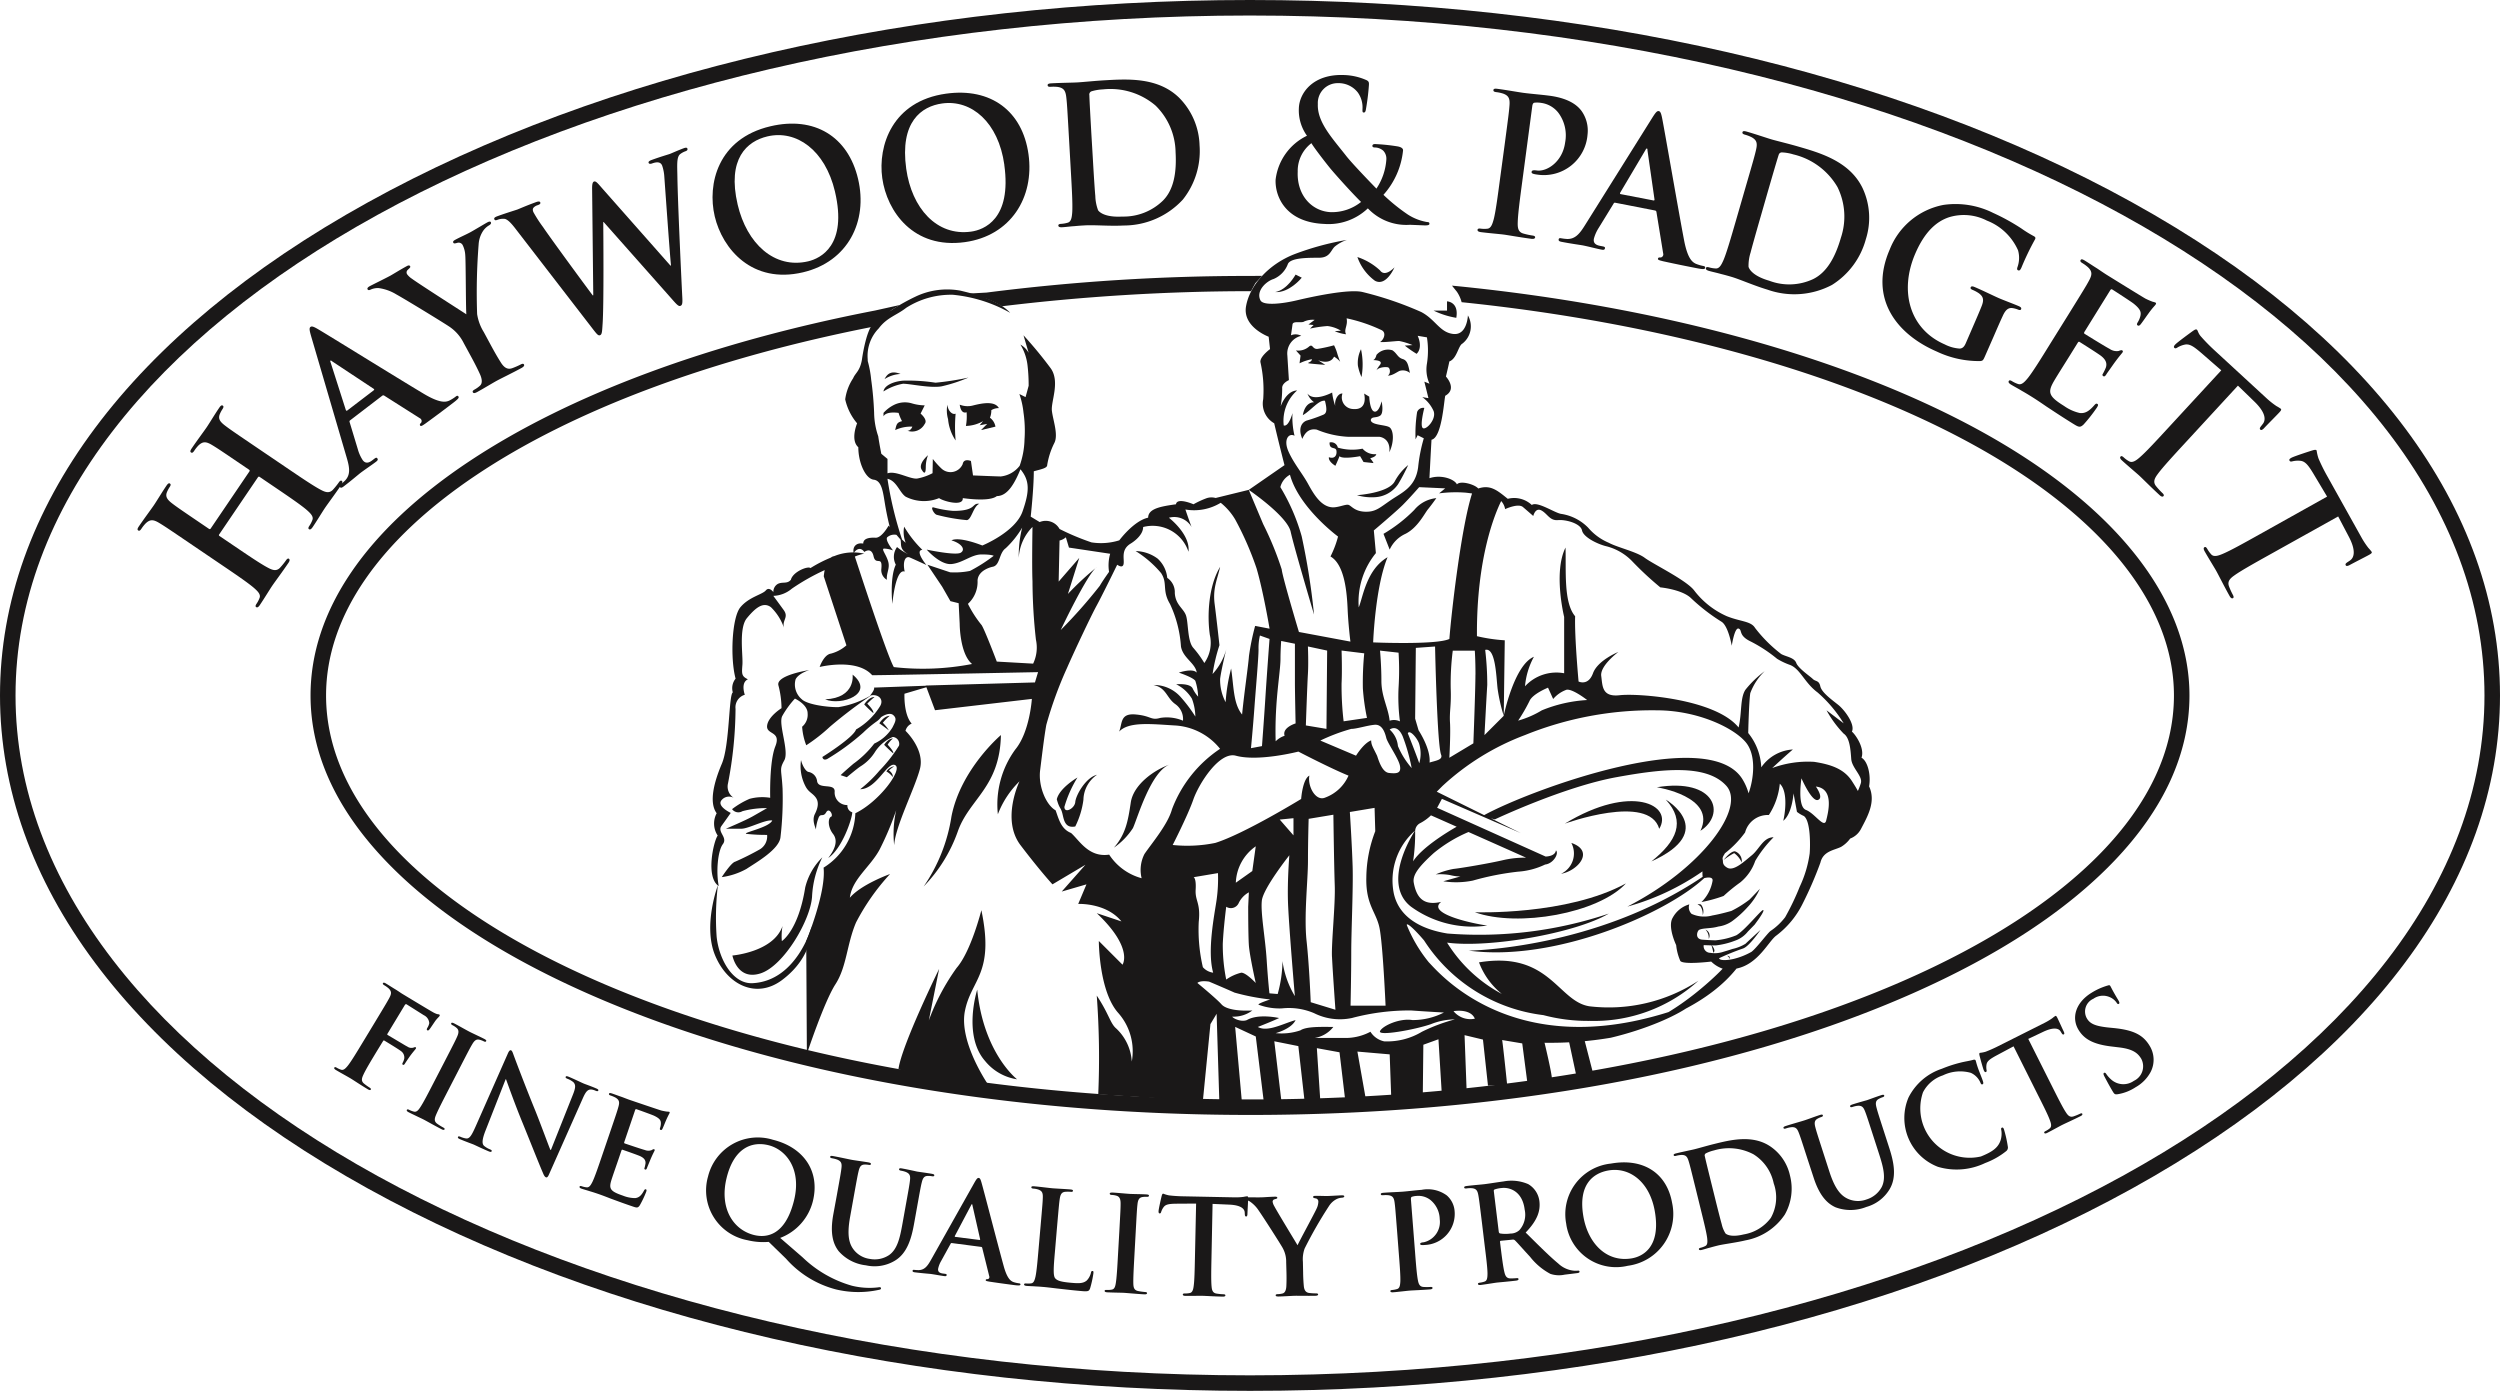 <svg xmlns="http://www.w3.org/2000/svg" width="269.618" height="150" viewBox="0 0 269.618 150">
  <g id="logo" transform="translate(-0.015 -0.05)">
    <path id="Path_1" data-name="Path 1" d="M134.824,150.05c-35.925,0-69.711-7.752-95.138-21.825C14.1,114.062.015,95.178.015,75.05S14.1,36.038,39.686,21.877C65.112,7.8,98.9.05,134.824.05S204.536,7.8,229.962,21.877c25.582,14.162,39.671,33.046,39.671,53.173s-14.089,39.013-39.671,53.175c-25.426,14.073-59.213,21.825-95.138,21.825m0-148.326C61.413,1.724,1.69,34.618,1.69,75.05s59.724,73.326,133.134,73.326S267.959,115.482,267.959,75.05,208.235,1.724,134.824,1.724" fill="#1a1818"/>
    <path id="Path_2" data-name="Path 2" d="M256.36,288.752a6.825,6.825,0,0,0-1.852,3.259c-.741,4.666-2.519,5.777-2.519,5.777a6.21,6.21,0,0,1,.075-1.629c-.964,2.815-5.408,3.185-5.408,3.185s.519,2.74,3.037,1.926,5.407-5.777,5.555-8.3a10.578,10.578,0,0,1,1.112-4.222" transform="translate(-167.654 -196.244)" fill="#1a1818"/>
    <path id="Path_3" data-name="Path 3" d="M277.881,229.894c1.7.74,5.483-.592,2.964-2.667,0,0,.37,2.519-2.964,2.667" transform="translate(-188.879 -154.423)" fill="#1a1818"/>
    <path id="Path_4" data-name="Path 4" d="M319.4,247.585s-4.333,3.666-5.333,8.777a18.178,18.178,0,0,1-3,7.556,16.293,16.293,0,0,0,3.666-5.89c1.222-3.555,4.556-4.777,4.667-10.443" transform="translate(-211.439 -168.261)" fill="#1a1818"/>
    <path id="Path_5" data-name="Path 5" d="M309.738,317.451c.666-3.445,3.222-4,1.777-10.889,0,0-1.111,4.444-2.667,6.223a23.518,23.518,0,0,0-3,5.665l1.111-5.554s-4.055,8.266-4.388,10.822c1.888.665,9.815,1.869,9.815,1.869s-3.317-4.691-2.649-8.135" transform="translate(-205.662 -208.351)" fill="#1a1818"/>
    <path id="Path_6" data-name="Path 6" d="M328.027,333.279s-1.594,4.936.851,7.714a5.513,5.513,0,0,0,3.445,1.968s-3.629-2.794-4.3-9.682" transform="translate(-222.618 -226.511)" fill="#1a1818"/>
    <path id="Path_7" data-name="Path 7" d="M469.249,169.053a16.15,16.15,0,0,1-3.333,2.593l.666,1.7a3.435,3.435,0,0,1,1.7-1.7c1.334-.668,2.074-2.223,2.444-2.667s.889-1.185.889-1.185a3.561,3.561,0,0,0-2.37,1.259" transform="translate(-316.695 -114.023)" fill="#1a1818"/>
    <path id="Path_8" data-name="Path 8" d="M327.435,136.351c-.444-.815-1.852-.519-2.741-.3a2.286,2.286,0,0,1-1.482-.074c.149,1.11.741.815.741.815a5.621,5.621,0,0,1-.074,1.481,3.955,3.955,0,0,0,1.852-.519l-.37.445.815-.147-.667.666,1.555-.371a1.518,1.518,0,0,0-.593-.962,2.076,2.076,0,0,0,.148-.815,1.54,1.54,0,0,1,.816-.222" transform="translate(-219.693 -92.285)" fill="#1a1818"/>
    <path id="Path_9" data-name="Path 9" d="M318.943,136.335a3.347,3.347,0,0,0,.074,1.555,4.864,4.864,0,0,0,.815,2.3,16.364,16.364,0,0,1,0-2.889c-.3.148-.814-.222-.889-.963" transform="translate(-216.756 -92.639)" fill="#1a1818"/>
    <path id="Path_10" data-name="Path 10" d="M314.431,170.879a19.621,19.621,0,0,0,3.238.571c.518-.075.677-1.463,1.343-1.763-.867-.1-.233.767-2.8.767a11.046,11.046,0,0,1-2.165-.385c-.334-.037.085.736.382.81" transform="translate(-213.38 -115.305)" fill="#1a1818"/>
    <path id="Path_11" data-name="Path 11" d="M310.645,154.633a3.524,3.524,0,0,1,.239-1.286s-1.16.959-.641,1.625c.222.37.4.4.4-.339" transform="translate(-210.786 -104.203)" fill="#1a1818"/>
    <path id="Path_12" data-name="Path 12" d="M300.134,138.6a1.532,1.532,0,0,0,1.852-.74c.371-.444-.444-1.112-.444-1.112l.444-.888a5.1,5.1,0,0,1-1.408-.223,2.644,2.644,0,0,0-1.852.148,3.772,3.772,0,0,0-1.184.888v.371c.3-.593,1.629-.371,1.629-.371a4.385,4.385,0,0,0,.371.889c-.592.148-.593.371-.741.964a3.958,3.958,0,0,1,1.852-.371s-.149.444-.519.444" transform="translate(-202.244 -92.092)" fill="#1a1818"/>
    <path id="Path_13" data-name="Path 13" d="M459.014,89.165c1.222.666,2.11-1.445,2.11-1.445s-1,1.111-1.555.334a6.652,6.652,0,0,0-2.444-1.445,5.359,5.359,0,0,0,1.889,2.556" transform="translate(-310.719 -58.838)" fill="#1a1818"/>
    <path id="Path_14" data-name="Path 14" d="M429.372,94.4c1.555.111,2.888-1.555,2.888-1.555l-.667-.333s-.889,1.667-2.222,1.889" transform="translate(-291.854 -62.848)" fill="#1a1818"/>
    <path id="Path_15" data-name="Path 15" d="M484.244,101.528v1H482.8a8.911,8.911,0,0,0,2.444.777c.3-1.74-1-1.777-1-1.777" transform="translate(-328.172 -68.979)" fill="#1a1818"/>
    <path id="Path_16" data-name="Path 16" d="M463.163,119.066c.111.222-.223.389-.445.889.222-.333.945-.389,1.222-.333s.333.722,0,.889c.445.055,1-.389,1.278-.5a1.19,1.19,0,0,1,1.111.223c-.167-.722-.222-1.334-.777-1.5s-.612-.61-1.112-.944a1.626,1.626,0,0,0-1.722.5c-.056.277-.222.555-.389.555,0,0,.722,0,.834.222" transform="translate(-314.257 -79.962)" fill="#1a1818"/>
    <path id="Path_17" data-name="Path 17" d="M452.331,151.244a2.287,2.287,0,0,0-.333-.481c-.11-.074.556-.111.631-.482a1.72,1.72,0,0,1-1.482-.593,5.54,5.54,0,0,1-2.667-.111.726.726,0,0,0-.889-.555c-.037.851.668.407.74.889s-.184.926-.814.7c-.074.481.7.926.7.926s.3-.63.444-1.037c.333.37,2.223,0,2.223,0l.37.629Z" transform="translate(-304.185 -101.252)" fill="#1a1818"/>
    <path id="Path_18" data-name="Path 18" d="M457.617,120.66a7.723,7.723,0,0,0-.055-3,3.292,3.292,0,0,0-.333,1.778,5.609,5.609,0,0,0,.388,1.222" transform="translate(-310.767 -79.946)" fill="#1a1818"/>
    <path id="Path_19" data-name="Path 19" d="M446.451,137.01s1.222.111,1.056,1.666c.554-1.166.445-2.333.054-2.666s-2.054-.222-2.054-.833c.111-.389.555-.167,1-.445s.167-1.555.167-1.555-.278,1.222-.778,1.111-.555-1.611-.555-1.611l-.556-.334s.5,1.833-1.222,1.667a1.253,1.253,0,0,1-1.111-1.667c-.445-.055-.89.667-.779,1.334a6.435,6.435,0,0,1-.333-1.444s-1.945,1.055-2.666.11a2.105,2.105,0,0,0,.722.944s-.944-.111-1.222,1.389c.888-.5,1.723-1.667,2.389-1.555.223.888.223,1.333-.167,1.5a15.746,15.746,0,0,1-1.721.611c-.444.111-1.111.667-.555,2,.389-.889.888-1.111,1.555-1a10.035,10.035,0,0,0,3.445.778Z" transform="translate(-297.656 -89.85)" fill="#1a1818"/>
    <path id="Path_20" data-name="Path 20" d="M438.149,117.829c0,.333-.611.388-.333.444s1.778.167,1.778.167l-.779-.5s1.278.555,1.723-.389a2.74,2.74,0,0,1,.666.555,8.05,8.05,0,0,1-.333-.944,4.915,4.915,0,0,0-.333-.834,16.174,16.174,0,0,1-1.777.389c-.556.056-.5-.556-.889-.278a1.755,1.755,0,0,1-1.445.444l.5.557-.111.832a5.186,5.186,0,0,1,1.333-.444" transform="translate(-296.65 -79.04)" fill="#1a1818"/>
    <path id="Path_21" data-name="Path 21" d="M526.812,283.9a2.428,2.428,0,0,1-1.111,3.332c1.777-.3,3.7-2.444,1.111-3.332" transform="translate(-357.334 -192.945)" fill="#1a1818"/>
    <path id="Path_22" data-name="Path 22" d="M556.118,275.994c7.3-3.3,1.556-6.666,1.556-6.666,2.184,2.369,1.184,4.48-1.556,6.666" transform="translate(-378.009 -183.041)" fill="#1a1818"/>
    <path id="Path_23" data-name="Path 23" d="M557.968,264.8s6.481,1,4.7,4.7c2.777-1.779,1.666-5.741-4.7-4.7" transform="translate(-379.267 -179.848)" fill="#1a1818"/>
    <path id="Path_24" data-name="Path 24" d="M526.975,272.266s9.073-3.3,10.184.557c1.555-2.556-3-4.926-10.184-.557" transform="translate(-358.2 -183.388)" fill="#1a1818"/>
    <path id="Path_25" data-name="Path 25" d="M496.677,300.651c4.666,1.667,13.332.111,16.295-3.111-6.371,3.482-16.295,3.111-16.295,3.111" transform="translate(-337.605 -202.218)" fill="#1a1818"/>
    <path id="Path_26" data-name="Path 26" d="M528.346,349.491l.787,3.675,1.837-.132-1.05-4.067Z" transform="translate(-359.132 -237.175)" fill="#1a1818" fill-rule="evenodd"/>
    <path id="Path_27" data-name="Path 27" d="M364.421,139.789c.222-1.258-.148-2.74-.815-3.11.37-1.038-.666-2.519-1.037-2.814.371-.743-.74-2.3-1.482-2.893s-1.778-1.334-1.926-2-.509-.49-.805-.785-1.566-1.139-1.788-1.732-1.112-.67-1.629-.963a15.124,15.124,0,0,1-2.816-2.813c-.444-.74-1.555-.666-3.036-1.259a8.992,8.992,0,0,1-3.555-2.815c-.889-1.111-4.408-2.815-5.3-3.481s-2.926-1.11-3.888-1.629a5.959,5.959,0,0,1-2.222-1.629,5.165,5.165,0,0,0-2.888-1.481c-.667-.074-2.592-1.407-3.185-.962a2.786,2.786,0,0,0-2.593-.667c-1.112-.889-1.852-1.555-3.185-1.111-.371-.445-1.927-.889-2.3-.445-.222-.518-1.631-1.112-2.963-.667,0,0,.148-2.889.222-4.148,1.111-.223,1.333-4.074,1.482-4.741,1.334-.74.074-2.074.074-2.074s.3-1.259.37-1.629c.815-.3.963-1.7,1.407-1.925a2.352,2.352,0,0,0,.593-3.037s-.075,2.148-1.555,2-1.926-1.555-3.482-2.37a37.147,37.147,0,0,0-6.3-2.148c-1.482-.371-5.555.518-7.111.889s-3.621.611-3.926,0c-.518-1.038.667-2.073,1.407-2.295a2.813,2.813,0,0,0,1.555-1.63c.3-.667,2.148-.667,3.333-.667s1.259-.74,1.7-1.185a4.132,4.132,0,0,1,1.333-.74,30.152,30.152,0,0,0-5.7,1.555c-2.815,1.111-4.814,3.407-5.185,5.629s2.444,3.259,2.444,3.259l.148,1.334s-1.111.815-1.037,1.407a13.715,13.715,0,0,1,.3,4,2.434,2.434,0,0,0,1.186,2.593c.519,2.222,1.111,4.517,1.111,4.517l-3.853,2.666s4.149,2.815,4.52,4.518,2.518,8.926,2.518,8.926a75.259,75.259,0,0,0-1.333-8.443,21.474,21.474,0,0,0-2.3-5.3,2.1,2.1,0,0,1,1.037-1.333c.963,3.555,5.185,6.666,5.185,6.666a10.8,10.8,0,0,1-.815,2.148c1.555.888,1.777,4,1.85,5.7s.3,3.481.3,3.481l-5.554-1.038s-1.778-5.926-1.853-6.74a33.968,33.968,0,0,0-2-4.888c-.814-1.926-1.556-3.7-1.556-3.7l-3.574.877a1.657,1.657,0,0,0-.943.013,9.674,9.674,0,0,0-1.444.666s-1.778-.778-1.889,0c-1.556.222-3,.444-3,1.444-1.556.333-3.112,2.444-3.112,2.444a6.606,6.606,0,0,1-3,.222,26.428,26.428,0,0,1-3.444-1.445,1.7,1.7,0,0,0-2.145-.747l-.966-.586s.333-3,.333-4.889c.777-.222,1.444-.332,1.444-.666a8.158,8.158,0,0,1,.778-2.4c.444-.889-.16-2.468-.271-3.467s.891-3.106-.109-4.551a44.735,44.735,0,0,0-2.953-3.583l.556,1.889a2.377,2.377,0,0,0-.889-.889,5.55,5.55,0,0,1,.778,2.333,18.429,18.429,0,0,1,.111,2.112l-.333,1.221-.667-.332a8.853,8.853,0,0,1,.444,2,13.422,13.422,0,0,1,.111,2.889,9.127,9.127,0,0,1-.523,2.847,2.982,2.982,0,0,1-2.033,1.153c-.334,0-3-.111-3-.111l-.223-1.556s-.777-.332-.889.334a1.428,1.428,0,0,1-2.253.514,8.588,8.588,0,0,1-.969-1.07l-.03,1.537a5.855,5.855,0,0,1-1.637.575c-.777.11-2.332-.889-3.221-.556v-1.556l-.666-.555s-.223-1.111-.333-1.889a8.11,8.11,0,0,1-.444-2.555A35.386,35.386,0,0,0,256.8,95.9a11.377,11.377,0,0,0-.372-2.009c0-.06,0-.116,0-.177a4.238,4.238,0,0,1,1.185-3.334c.889-1.185,1.926-1.407,2.963-2.221a8.96,8.96,0,0,1,5.036-1.408,15.61,15.61,0,0,1,6.18,1.948c-1.358-1.473-4.18-2.1-5.365-2.393a7.93,7.93,0,0,0-4.888.666,21.747,21.747,0,0,0-4.518,2.888c-.814.815-1.223,3.926-1.223,3.926-.222,1.222-.717,1.408-.939,1.964A5.408,5.408,0,0,0,254,98.031a5.991,5.991,0,0,0,1.284,2.584s-.759,1.8.13,2.579c0,1.666.771,3.392,1.66,3.5s1.007,1.371,1.229,2.7.5,2.391.5,2.391l.075.086c-.126-.133-.2-.219-.2-.219s-.733,1.333-1.4,1.3-1.334.067-1.334.633c-.673-.128-1.153.27-1.043.951a5.378,5.378,0,0,0-2.065.394,1.732,1.732,0,0,0-.252.077.7.7,0,0,0-.121.087,14.21,14.21,0,0,0-2.212,1.135c-.222-.26-1.887.371-2.11,1.26-.408.481-.889.184-1.408.444a.975.975,0,0,0-.48.888s-.444-.629-.815-.184-1.815.7-2.741,1.814-1.11,5.518-.518,7.7a1.63,1.63,0,0,0-.3,1.483c-.444.257-.333,5.7-1.186,7.7s-1.407,4.185-.555,5.333a2.343,2.343,0,0,0,.112,2.409c-.444.592-1.333,4.518.111,5.444-.3-1.519-.111-3.78.444-4.519s-.63-1.3-.149-1.963,1-1.407,1-1.407-1.592-.741-.963-1.407a1.029,1.029,0,0,1,1.333-.186,1.458,1.458,0,0,1-.666-1.593,43.494,43.494,0,0,0,.813-8.036,1.41,1.41,0,0,1,1-1.519s-.482-1.3.334-1.667c-.7-.334-.666-.592-.592-1.593s-.408-3.925.48-5,1.741-1.815,2.593-1.186a5.644,5.644,0,0,1,1.407,2.223c-.222-.852.557-1.109-.036-1.925s-1.111-1.519-1.111-1.519a3.267,3.267,0,0,0,2-.778,23.45,23.45,0,0,1,3.54-2,6.033,6.033,0,0,0-.1.672l2.444,7.443a4.12,4.12,0,0,1-1.667.89c-.777.11-1.221,1.443-1.221,1.443s4-1,5.666.889c1.445,0,17.888-.333,17.888-.333l-.334,1.111-11.778.333.009.023-5.6.2s.186.112-.406.854c.024-.007.05-.005.075-.011a9.787,9.787,0,0,1-3.521,1.268c-1.333,0-3.371-.3-3.926-.853a2.074,2.074,0,0,1-.667-2.149c.333-.666,1.482-1,1.482-1s-3.666.555-3.332,1.666a9.97,9.97,0,0,1,.332,2.445s-1.444.889-1.555,1.889,1.555.556.889,2.221-.555,5.556-.555,5.556a5.27,5.27,0,0,0-2.223.111,8.9,8.9,0,0,0-1.889,1.111.835.835,0,0,0,1.111.223,9.788,9.788,0,0,1,2.666-.333l-1.555.889c-.778.445-2.889,1.334-2.889,1.334H242.8c.777,0,2.555-1,3.333-.889-.334.777-3.333,1.333-2.777,1.444a19.174,19.174,0,0,0,2.221.111,1.63,1.63,0,0,1-.778,1.555,29.448,29.448,0,0,1-2.666,1.334c-.444.11-1.444,1.665-1.444,1.665a7.6,7.6,0,0,0,2.667-.888c1-.666,3.555-2.111,3.666-3.443a35.489,35.489,0,0,0,.222-5.223c-.112-2.111-.37-2.036.185-3.036s-.666-3.89-.222-4.778a10.118,10.118,0,0,1,1.371-1.887s1.369.627,1.369,1.591a1.685,1.685,0,0,1-.592,1.443,6.73,6.73,0,0,0,.444,2,18.47,18.47,0,0,0,2.555-2,51.026,51.026,0,0,1,4.456-3.385c.809-.136,1.375.459.952,1.164a7.3,7.3,0,0,1-2.592,2.518c-.3.89-3.629,2.962-3.629,2.962s.037.445.518.223a25.091,25.091,0,0,0,3.889-2.852,12.112,12.112,0,0,1,1.37-1.148,2.183,2.183,0,0,0,.555-.518s.852-.6,1.3-.224.222.741-.074,1.334a4.434,4.434,0,0,1-1.963,1.742,10.683,10.683,0,0,1-2.259,2.184c-1.037.89-1.371,1.222-1.371,1.222l.667.224s1.076-.9,1.445-1.148a4.865,4.865,0,0,0,1.629-1.63,4.263,4.263,0,0,1,1.885-1.563.746.746,0,0,1,.671.934,15.58,15.58,0,0,1-2.112,2.7,13.554,13.554,0,0,1-2.074,2c1.778,0,2.943-3.048,3.778-2.593s-1.7,3.926-4.3,5.184a7.232,7.232,0,0,1-3.428,5.869c.3,2.666-1.87,7.92-1.87,7.92l.069,12.17s1.859-5.626,3.081-7.515,1.223-4.332,2.223-6.667a23.9,23.9,0,0,1,3.666-5.221s-3.111,1.111-4.333,2.555c.222-2,2.222-3.333,3.222-5.222a32.636,32.636,0,0,0,1.777-4.222,11.6,11.6,0,0,0-.221,3.778c.111-2,2.222-6.111,2.778-8.223s-1.556-4.11-1.556-4.11a1.141,1.141,0,0,1,.667-.778c-.89-1-.779-3.222-.779-3.222l2.365-.7.93,2.479,10.444-1.221s-.222,3.554-1.777,5.443a10.065,10.065,0,0,0-1.889,7,9.864,9.864,0,0,1,2.334-3.555s-2,4.111.111,6.889,3.444,4.222,3.444,4.222l3.555-2.111-2.556,2.889,2.667-.778-.889,2.111s3.018-.14,4.661,1.887l-2.661-.888c4,3.779,2.777,5.556,2.777,5.556l-2.555-2.556s0,5.445,2.111,7.778a6.232,6.232,0,0,1,1.444,5.222,5.324,5.324,0,0,0-1.667-3.554c-.666-.556-.778-1.556-2.111-3.557a90.7,90.7,0,0,1,.16,10.65l6.229.4,1.947.232.491-.1.287.031,2.313.314.833-8.454.667-1.112.3,9.712H296.8l-.745-8.3,2.223,1.035.893,7.269,1.925.15-.819-6.9,2.592.519.671,5.936h1.7l-.374-5.714,2.444.445.6,5.046,2.223-.073-.894-5.049,3.482.3.165,4.606,3.407-.369.058-5.275,1.629-.59.353,5.765,2.682-.319-.22-5.89,1.985.477.541,4.971,2.067-.1c-.2-1.968-.5-4.7-.54-4.822l2.169.364.536,4.114.886.049c.444-.107,1.2-.2,1.772-.344.037-.457-.788-3.888-.788-3.888a39.4,39.4,0,0,0,7.136-.541c3.74-.887,7.356-2.421,8.857-3.692-18.748,7.284-27.436-3.4-28.473-4.441a15.527,15.527,0,0,1-2.37-4c-.075-.3.518.075,1.851,1.631a17.865,17.865,0,0,0,12.874,8.063,18.737,18.737,0,0,0,5,.622,16.761,16.761,0,0,0,11.721-4.333,17.674,17.674,0,0,1-11.739,2.76c-3.421-.505-4.3-6-11.926-4.74a7.933,7.933,0,0,0,2.467,3.408,15.53,15.53,0,0,1-5.911-5.537c4.5.611,13.833-1,17.443-3.131a43.818,43.818,0,0,1-17.406,2.149c-2.3-.37-5.127-1.42-5.777-4.3a7.142,7.142,0,0,1,2.3-6.811.983.983,0,0,1,.555-.8,4.922,4.922,0,0,0,1.148-.834s1.171.518,2.77,1.228c-.964.552-3.725,2.217-4.7,3.735a19.955,19.955,0,0,0,.222-3.332s-3.778,5.629-.444,8.22a11.3,11.3,0,0,0,8.222,2.038c-2.074-.3-6.519-1.371-4.964-2.556-1.629.371-2.612-.136-2.963-2.073-.148-.816.519-1.7,2.148-3.185a15.205,15.205,0,0,1,3.756-2.277c2.149.954,4.655,2.069,6.21,2.768a10.262,10.262,0,0,0-2.411.25c-1.555.37-4.666.889-5.407.962a8.6,8.6,0,0,0-1.926.592,6.164,6.164,0,0,1,1.554.074,4.68,4.68,0,0,0,1.112.149l-1.851.518a9.059,9.059,0,0,0,3.185-.074,29.8,29.8,0,0,1,4.888-.963,7.963,7.963,0,0,0,2.909-.769c.913-.1,1.524-1.227,1.165-1.528-.075.667-1.111.667-1.111.667l-11.7-5.259.517-.964,8.518,3.7-3.235-1.6c.229.068.421.117.421.117s7.46-3.525,13.129-4.555c4.889-.89,9.685-1.446,11.833.925s-2.593,8.89-10.666,13.036a26.479,26.479,0,0,0,8.1-3.8,3.3,3.3,0,0,0,.021.584c-11.6,7.816-25.233,7.961-25.233,7.961,9.281,1.245,21.281-3.983,25.4-7.816.308-.075,1.008-.191.892.333a4.2,4.2,0,0,1-1.191,2.248,15.829,15.829,0,0,0,2.39-.659,18.2,18.2,0,0,1,1.8-1.464,5.123,5.123,0,0,0,1.61-2.316,12.993,12.993,0,0,1,1.98-2.55c-1.112,0-1.53,1.272-2.345,1.939s-1.952,1.756-2.659,1.342c-.579-.339-.413-.635-.487-.9s.288-.647.219-.634a11.332,11.332,0,0,0,2.2-2.269,2.529,2.529,0,0,1,2.561-1.877,7.49,7.49,0,0,0,1.181-3.377c.962.89.518,3.481.37,4,.964-.74,1.111-2.962,1.111-2.962l.37,2a3.5,3.5,0,0,0,.741.444c.742.519.7,3.223.631,4.038a12.288,12.288,0,0,1-1.075,3.592,26.98,26.98,0,0,1-1.572,3.289,6.64,6.64,0,0,1-1.587,1.489c-.37.3-1.512,1.854-2.048,2.245a7.428,7.428,0,0,1-1.9.755c-.593.148-1.533.227-1.585-.073a26.132,26.132,0,0,1,2.586-1.048c.666-.223,1.878-2,1.878-2s-1.323,1.2-1.62,1.493a4.522,4.522,0,0,1-1.412.561s-.4.139-.919.287a2.943,2.943,0,0,1-1.474.127.715.715,0,0,1-.7-.828s.843.032,1.287.032a8.391,8.391,0,0,0,2.1-.517,3.01,3.01,0,0,0,1.38-.983l.726-.744.432-.593s.7-.98.476-.98-1.951,2.185-2.886,2.723a7.629,7.629,0,0,1-2.261.544s-.805-.021-1.414-.073c-.835-.073-.543-.963-.32-1.064.478-.214,1.257-.115,2.051-.351a3.346,3.346,0,0,0,1.475-.566,10.805,10.805,0,0,0,1.673-1.512,7.119,7.119,0,0,0,1.339-1.995s-.677.726-1.121,1.17a12.009,12.009,0,0,1-1.951,1.22s-1.161.338-2.05.488a3.3,3.3,0,0,1-2.244-.171.984.984,0,0,1-.245-1.024,2.956,2.956,0,0,0-1.788,1.434c-.593.963.371,2.962.371,2.962a5.658,5.658,0,0,0,.444,1.7c.3.444,3.333.073,3.333.073a3.341,3.341,0,0,0,1.237.767c-.221.255-4.688,4.854-9.408,6.356,3.182-.741,8.087-2.822,10.9-6.368,2.358-.468,3.473-2.992,4.307-3.57a9.678,9.678,0,0,0,2.815-3.407,40.261,40.261,0,0,0,1.926-4.444c.3-1.259,1.481-1.334,2.223-1.7a3.323,3.323,0,0,0,.988-.9,2.189,2.189,0,0,0,1.159-1.024c.741-1.407,1.63-2.963.89-4.59M259.241,126.9c-.74-1.267-3.884-10.955-4.2-11.916a5.148,5.148,0,0,1,1.01-.308,4.981,4.981,0,0,0-1.091-.136c.327-.43.759-.551,1.1-.05,0,0,.765-.6,1,.466s1-.167.833,1.4a1.209,1.209,0,0,0,.6,1.133c-.067-.767.367-1.233.134-2s-.766-1.334-.434-1.366a3.087,3.087,0,0,1,.967.2s-1-1.233-.567-1.466a1.153,1.153,0,0,1,.937-.212l.431.5c.139.484-.18,1.032.83,1.58a5.806,5.806,0,0,1-1.2-.766,1.809,1.809,0,0,0-.134,1.9c-.671,1.413-.374,4.227-.374,4.227s.334-3.848,1.333-3.481c-.233-1.033.041-1.746.574-1.512s1.766.8,1.766.8-1.3-1.566-.433-1.632a11.919,11.919,0,0,1-1.966-2.5,3.121,3.121,0,0,0,.167,1.733c-.124-.1-.256-.221-.391-.345a39.69,39.69,0,0,1-1.576-6.553c1,.222,1.3,1.488,1.967,1.932a4.33,4.33,0,0,0,3.6.154c.445.333,2.635.945,2.555,0,1.666.222,3.124.224,3.679-.221,1.222,0,1.988-1.557,2.543-2.891,1,1.223,1,2.333.222,4.556s-4.333,3.666-4.333,3.666-2.444-1-3.334-.555c1.111.333,1.555,1,1,1.333s-3.667-.334-3.667-.334,1.444,1.668,2.666,1.556,2.149-1.037,3.26-1.037,1.3.149,1.3.149a17.472,17.472,0,0,1-2.555,1.629,8.38,8.38,0,0,1-2.148.149l-2.445-.816,1.591,2.371.889,1.556.889.222.111,2.222s0,3.223,1.334,4.334a27.78,27.78,0,0,1-8.444.333m15.036-.371-3.925-.222s-1.26-3.333-1.63-3.927a12.16,12.16,0,0,1-1.482-2.3,3.2,3.2,0,0,0,1.037-2.518c.073-1.186,1.63-1.481,1.63-1.481.815-.148.667-1.482,1.407-2a10.117,10.117,0,0,0,1.778-2.222,12.406,12.406,0,0,0-.371,3.26,5.115,5.115,0,0,1,1.481-3.333s-.074,4.221,0,5.851a58.644,58.644,0,0,0,.37,6.3,4.028,4.028,0,0,1-.3,2.592m47.7,1.187c0,1.629-.222,7.408-.222,7.408l-2.592,1.555s.148-2.518.073-3.778.15-1.852.075-3.7a28,28,0,0,1,.222-4.073H321.9s.073.963.073,2.593m-3.265-20.095-.659.539a13.826,13.826,0,0,1,2.889-.074c.205.023.432.053.667.084-1.157,3.58-2.227,12.79-2.446,15.691-1.407.666-8.221.371-8.221.371s.222-6,1.555-9.185c-2.3,1.333-2.666,4.37-3.111,5.407a8.3,8.3,0,0,1,1.851-5.851l-.222-2.445s2.37-2,3.112-2.74,1.777-1.927,1.777-1.927Zm-4.882,25.13a1.492,1.492,0,0,0-1.111-.073c-.148-1.408-.888-2.593-.888-4.3s-.149-3.26-.149-3.26l2,.223a30.175,30.175,0,0,1,0,3.778,20.566,20.566,0,0,0,.148,3.628M308.238,109.4c-.333-.055-1.108.321-1.727.273-1.22-.094-1.995-1.439-2.606-2.55s-1.556-2.222-2.112-3.5.057-2,.667-1.666a8.483,8.483,0,0,1-.222-2.444s-.388,1.5-.944,1.333a4.378,4.378,0,0,1,1.445-3.778c-1.222.055-1.777,1.722-1.777,1.722a11.755,11.755,0,0,0,.166-1.945c-.055-.555.723-.889.723-.889s-.057-.888-.167-2.666a1.955,1.955,0,0,1,1.5-2.111,1.27,1.27,0,0,0-1.111-.056s.11-.722.166-1.166,1-.111,1.278-.333a2.288,2.288,0,0,1,1.11-.167l-.667.5.556.056-.389.388a12.947,12.947,0,0,1,1.889-.277,3.625,3.625,0,0,1,1.445.5l-.666.055a4.305,4.305,0,0,0,1.223.333c-.278-.5.222-.944.055-1.722a17.028,17.028,0,0,1,3.777,1.278c.556.278.222,1.055-.167,1.277.389.056,1.722-.111,2.055-.111a7.6,7.6,0,0,1,1.445.444l-.833.055a11.236,11.236,0,0,0,1.277.888c.723-.722.111-1.944.111-1.944l1,.167a9.105,9.105,0,0,1,0,2.834,3.722,3.722,0,0,0,.277,2.167l-.556-.222L316.9,97.9l-.665-.112a3.7,3.7,0,0,1,1.221,1.5c.334.889-.833,2.111-1.167,1.833s.167-2.167.167-2.167a.7.7,0,0,0-.778.445,14.981,14.981,0,0,0-.167,2.944l.223-.445.666.333a17.05,17.05,0,0,0-.61,3.111c-.279,2.167-1.723,2.722-2.945,3.555s-1.647,1.3-2.813,1.249-1.464-.693-1.8-.749m-.7,19.279c.074-1.482,0-3.556,0-3.556l2.444.3a33.06,33.06,0,0,0-.148,3.777,23.1,23.1,0,0,0,.444,3.186l-2.519.369a33.1,33.1,0,0,1-.222-4.072m-3.629-1.038c.073-1.185,0-2.962,0-2.962l2.074.444-.074,8.444-2.222-.371s.148-4.369.222-5.555M300.5,131.05c.148-2.222.444-4.074.444-5.037s.074-1.926.074-1.926l1.482.3v4.223c0,.963.073,4.37.073,4.37s-1.48.444-1.185,1.334a2.362,2.362,0,0,0-.963.594s-.073-1.63.075-3.853m-23.384-17.8a1.547,1.547,0,0,0,.682-.35l.333,1.111,4.444.667a4.548,4.548,0,0,0-.119,1.951c-.4.565-.788,1.126-.992,1.494a54.21,54.21,0,0,1-4.222,4.777s2.889-6.11,3.889-6.777a31.118,31.118,0,0,0-3.111,2.889l1.222-3.889-2.221,2.556Zm9.163,33.8a3.762,3.762,0,0,0-.311,2.62,6.077,6.077,0,0,1-3.5-2.545c-2.222.334-3.222-1.556-4.111-2.333-1.112-.444-1.333-1.556-1.667-2.445-1-.555-1.888-2.556-1.667-4.333s.444-3.667.667-4.889a42.131,42.131,0,0,1,2.222-6.11c.778-1.779,2.555-5.555,3.222-6.778.444-.814,1.526-3,2.2-4.377.183.128.6.364.687-.067.111-.555-.332-1.556.779-2.222,0,0,1.332-.777,1.332-1.777a4.074,4.074,0,0,1,4.889,2.666c.223-1.888-2.111-3.666-2.111-3.666a2.157,2.157,0,0,1,2.445,1c-.333-.889-.666-1.889-.666-1.889a5.516,5.516,0,0,0,3.809-.725,6.665,6.665,0,0,1,1.561,1.8,33.479,33.479,0,0,1,2.3,5.259c.74,2.518,1.407,6.518,1.407,6.518l-1.556-.3a26.076,26.076,0,0,0-.667,3.259c-.074,1.038-.517,3.99-.74,6.3-.962-1.185-.889-3.037-1.184-4.962a19.644,19.644,0,0,0-.593,3.629,5.172,5.172,0,0,1-.592-2.518c.147-1.111.667-3.185.667-3.185a6.527,6.527,0,0,1-1.481,2.667,19.229,19.229,0,0,1,.741-3.112s-.3-2.741-.519-4.444.3-2.667.592-4c-1.26,2.074-1.407,5.259-1.111,7.333a3.777,3.777,0,0,1-.592,3.036,11.371,11.371,0,0,0-1.186-1.629c-.666-.741-.518-2.815-.813-3.556s-1.112-1.111-1.186-2.37a1.863,1.863,0,0,0-.815-1.629,3.226,3.226,0,0,0-1.037-2.075,4.12,4.12,0,0,0-2.371-.814,11.529,11.529,0,0,1,2.741,2.37c.74,1.112.074,1.852.962,3.334a12.771,12.771,0,0,1,1.185,4.593c.222,1.258,1.555,1.777,1.7,2.814-.444-.519-1.927,0-1.927,0s1.556.518,1.778.889a6.243,6.243,0,0,1,.3,1.7,3.655,3.655,0,0,1-.592-.889c-.3-.592-1.778-.445-1.778-.445a4.112,4.112,0,0,1,1.7,1.555,5.72,5.72,0,0,1,.37,1.927,15.61,15.61,0,0,0-1.555-2.074,3.858,3.858,0,0,0-2.963-1.333c1.407.3,1.407,1.407,2.37,2.075a1.957,1.957,0,0,1,.814,1.777,4.467,4.467,0,0,0-2.445-.3c-1.037.3-.962-.222-2.666-.371s-1.408.963-1.777,1.852c1.036-1.111,3.481-.814,6-.667a6.718,6.718,0,0,1,4.889,2.52,13.587,13.587,0,0,0-5.185,6.517c-.444,1.629-2.149,3.628-2.962,4.815m13.48-23.182s-.3,4-.445,6.3-.37,5.259-.37,5.259l-1.186.221s.222-2.295.371-4.369.445-5.333.445-6.3a5.956,5.956,0,0,1,.148-1.481Zm-10.444,22.221s1.63-3.184,2.222-4.889,2.806-5.227,4.593-4.739c2.445.666,6.74-.445,6.74-.445s3.555,1.851,5.407,2.592a4.4,4.4,0,0,1-2.518,2.37c-1.037.445-1.925-1.259-1.7-2.37-.74.37-.889,2.519-.889,2.519s-6.148,3.766-9.259,4.739a15.042,15.042,0,0,1-4.593.223M306.5,158.161c.073,1.555.37,5.7.37,5.7l-2.666-.815s-.148-3.851-.445-6.591.149-6.517.149-8.666.073-4.519.073-4.519l2.667-.444s.074,5.555.148,7.629-.37,6.148-.3,7.7M301.9,147.2s-.223,2.666-.148,5.038.741,10.147.741,10.147a9.872,9.872,0,0,1-1.333-3.777,13.789,13.789,0,0,1-.519,3.555l-.889-.074s-.148-1.26-.3-3.629-.666-5.039-.519-6.371S301.9,147.2,301.9,147.2m-1.037-3.85,1.482-.149v1.851ZM297.534,156.9c.075,1.111.742,4.072.742,4.072s-1.037-1.111-1.556-1.111a4.815,4.815,0,0,0-1.629.742,18.929,18.929,0,0,1-.371-3.852c.074-1.7.371-4,.371-4a.924.924,0,0,0,1.333-.369,2.58,2.58,0,0,1,1.11-1.186l-.073,1.554c0,.224,0,3.04.073,4.15m.371-8-1.778,1.259a5.006,5.006,0,0,1,2.149-3.925Zm-6.332.664,2.629-.442a16.4,16.4,0,0,1-.148,2.889c-.222,1.556-1.037,5.482-.371,7.85a1.775,1.775,0,0,1-1.111-.592,17.812,17.812,0,0,1-.444-4.888c.222-2.075-.407-2.224-.333-3.483s-.222-1.334-.222-1.334m30.331,15.26a2.343,2.343,0,0,1-2.3-.814c1.036-.149,2,.074,2.3.814m-6.888-.888c2.073.147,3.555.222,3.555.222a7.34,7.34,0,0,1-3.407.814c-1.333-.222-3.185.593-3.482,1.185s3.779-.149,5.481-.741a7.1,7.1,0,0,1,2.592-.517,18.943,18.943,0,0,0-3.555,1.333,7.291,7.291,0,0,1-4.073,1.037,2.319,2.319,0,0,1-1.482-1.037,5.708,5.708,0,0,1-2.445.666h-3.555a3.194,3.194,0,0,0,2-1.185c-1.185,0-2.89-.075-3.556.37a6.318,6.318,0,0,1-2.666.3s1.7-.445,2.148-1.408c-1.333.371-3.036,1.333-4.073.74,1.7-.666,2.3-.962,2.3-.962s-2.224-.517-3.482.222c-.814.3-1.85-.445-1.481-.371a3.343,3.343,0,0,0,2.074-.666c-1.334.074-2.815-.074-3.333-.666s-2.593-2.3-2.593-2.3.222-.3,1.26-.147c0,0,1.925.814,2.74,1.185a23.8,23.8,0,0,0,3.851.74s-1.63.519-1.185.592a6.506,6.506,0,0,0,2.444.372,6.9,6.9,0,0,1,3.481.517,6.207,6.207,0,0,0,4.074.519,24.181,24.181,0,0,1,6.37-.814m-3.408-8.963c.372,1.7.667,8.444.667,8.444H308.5s.075-3.333.075-5.7.222-6.963.149-9.332-.3-5.853-.3-5.853l2.667-.444.074,2.518a14.212,14.212,0,0,0-.963,4.964c-.075,2.962,1.037,3.7,1.408,5.406m1.044-16.653c-.655-.065-1.029-1.027-1.286-1.842-.428-.9-.643-1.154-.643-1.672-.814.3-1.634,1.651-1.634,1.651l-3.851-1.631a19.962,19.962,0,0,1,3.333-1.258c.592,0,1.7-.371,2.518-.444s1.111.814,1.259,1.407,1.334,2.221,1.482,3.037-.381.833-1.178.752m.956-2.9a2.74,2.74,0,0,0-.889-1.778s.814-.666,1.408.742a20.07,20.07,0,0,1,.962,3.408,8.828,8.828,0,0,1-1.481-2.372m2.3,1.853c-.444-1.26-1.237-3.236-1.237-3.236.222-.445,1.094.606,1.242,1.2a3.681,3.681,0,0,1-.005,2.037m1.111-.075c.148-1.481-1.185-3.481-1.185-3.481l-.37-1.259.074-7.629,2.075-.148s.222,10.814.665,11.7c.149.518-.518.591-1.259.813m34.406,3.32a5.949,5.949,0,0,0-.631-1.469c-3.559-6.009-22.839,1.061-27.886,3.821l-5.112-2.525.629-.631a27.117,27.117,0,0,1,8.888-5.48,36.529,36.529,0,0,1,14.221-2.667c4.222,0,8.147,1.78,9.556,3.408,1.219,1.412.881,4.045.334,5.542m-24.852-7.839a18.341,18.341,0,0,0,1.223-2.111c.333-.777,2-1.443,2-1.443l.555,1.223a3.374,3.374,0,0,1,1.444-1c.667-.112,2.222,1.111,2.222,1.111a15.1,15.1,0,0,0-4.888,1.11,10.245,10.245,0,0,1-2.556,1.111m33.221,10.778c-.223.889-1.222-.78-2.185-1.149s-.481-3.407-.481-3.407,1.111,2.556,1.777,2.333-.222-1.445-.222-1.445c2,.222,1.333,2.778,1.111,3.668m3.741-4.037a7.431,7.431,0,0,1-.321.846c-.187-.352-.407-.7-.643-1.068-.815-1.26-2.148-1.778-4.074-2.074a11.094,11.094,0,0,0-4.518.666s1.185-1.11,2.222-2a4.462,4.462,0,0,0-3.407,1.925,6.3,6.3,0,0,0-1.407-3.7s.073-3.334.222-4.3a6.331,6.331,0,0,1,1.555-2.37,11.233,11.233,0,0,0-2.074,2c-.593.889-.371,2.518-.741,4.073-2.518-3.11-10.888-3.7-12.815-3.48s-1.851-.964-2-2.075,1.851-2.592,1.851-2.592-2.222.888-2.74,2.3-1.555.889-1.555.889-.445-4.814-.37-7.037c-1.258-1.481-.963-4.888-1.037-7.407-1.333,2.667-.148,7.48-.148,7.48v6.074a4.607,4.607,0,0,0-4.222,1.407,8.107,8.107,0,0,1,.963-3.185c-2.148.889-3.259,6.371-3.259,6.371l-2.074,2.075s.222-4.221.3-5.407a31.693,31.693,0,0,0-.223-3.778c1.112-.3,1.185,2.815,1.333,4.148a18.463,18.463,0,0,0,.667,2.962l.111-8.148a17.774,17.774,0,0,1-3-.444c-.062-8.466,1.962-13.255,2.613-14.573a1.722,1.722,0,0,1,.425.871s1.406-.667,1.925-.223,1.111.963,1.111.963.222-.963.888-.592.889,1.112,1.778,1.037,2.444.371,2.592,1.112,1.7,1.481,2.593,1.7a5.881,5.881,0,0,1,2.889,1.7,34.689,34.689,0,0,0,2.962,2.741s2.371.223,3.334,1.185a20.438,20.438,0,0,0,3.26,2.518c.738.445,1.111,2.593,1.111,2.593s.3-2,.739-1.851-.074.74,1.333,1.407a15.477,15.477,0,0,1,2.815,1.851,7.34,7.34,0,0,0,1.407.666c1.111.445,1.555,1.926,2.962,2.964a14.352,14.352,0,0,1,2.816,3.333l-1.852-1.408a11.575,11.575,0,0,0,1.852,2.519c.666.445.74,1.778.814,2.741s1.258,1.851,1.036,2.592" transform="translate(-162.832 -54.911)" fill="#1a1818"/>
    <path id="Path_28" data-name="Path 28" d="M376.953,261.59c-.292,1.936-.529,3.4-1.818,4.868a7.582,7.582,0,0,0,2.052-2.111c.469-1,1.936-6.157,3.988-6.862-1.7.586-3.928,2.169-4.222,4.1" transform="translate(-254.987 -174.991)" fill="#1a1818"/>
    <path id="Path_29" data-name="Path 29" d="M357.9,263.9c-.059.7-1.174,1.29-1.174.527a12.7,12.7,0,0,1,1.408-3.167s-1.936,1.114-2.228,2.346c.292,1.057.409.821.585,1.467s.236,1.7,1.408,1.465a9.078,9.078,0,0,0,.879-2.873,3.353,3.353,0,0,1,1.466-2.7c-1.231.293-2.287,2.229-2.345,2.932" transform="translate(-241.919 -177.356)" fill="#1a1818"/>
    <path id="Path_30" data-name="Path 30" d="M269.577,255.976c.148.629.528,1.254.825,1.292a1.137,1.137,0,0,1,.907.961c.109.99,1.933.179,1.9,1.155a1.347,1.347,0,0,0,1.374,1.455.744.744,0,0,0,.526.782c-.037.778-1.113,3.926-2.593,4.926.593-.777,1.149-1.779.52-2.592s-.519-1.74-.222-1.852-.186-1.074-.52-.482-.629,0-.851.667a4.28,4.28,0,0,0-.259,1.222c.037-.11-.483-.962-.112-1.7s.446-1.333.075-1.815-.766-.545-1.1-1.212a4.673,4.673,0,0,1-.467-2.8" transform="translate(-183.177 -173.965)" fill="#1a1818"/>
    <path id="Path_31" data-name="Path 31" d="M291.048,235.551s.492-.8,1.116-.8a8.327,8.327,0,0,0-.789.724s.742.715.655,1.017a11.021,11.021,0,0,1-.982-.937" transform="translate(-197.829 -159.535)" fill="#1a1818"/>
    <path id="Path_32" data-name="Path 32" d="M296.135,241.913s.493-.8,1.116-.8a4.964,4.964,0,0,0-.741.747,4.439,4.439,0,0,1,.659.825c-.4-.312-1.035-.77-1.035-.77" transform="translate(-201.287 -163.86)" fill="#1a1818"/>
    <path id="Path_33" data-name="Path 33" d="M297.755,249.426s.419-.684.951-.684a2.623,2.623,0,0,0-.573.668s.688.714.605.934c-.342-.266-.983-.918-.983-.918" transform="translate(-202.388 -169.048)" fill="#1a1818"/>
    <path id="Path_34" data-name="Path 34" d="M298.506,258.662a1.251,1.251,0,0,1,.858-.554,3.7,3.7,0,0,0-.583.444s.467.3.412.715a2.142,2.142,0,0,0-.687-.605" transform="translate(-202.898 -175.414)" fill="#1a1818"/>
    <path id="Path_35" data-name="Path 35" d="M580.475,287.664s.705-.936,1.205-.936a1.1,1.1,0,0,1,.737,1.206,2.461,2.461,0,0,0-.809-1.008,7.256,7.256,0,0,0-1.133.738" transform="translate(-394.566 -194.869)" fill="#1a1818"/>
    <path id="Path_36" data-name="Path 36" d="M571.653,304.529s.361-.016.4.075a1.152,1.152,0,0,1,.162,1.114,1.571,1.571,0,0,0-.234-.953,3.778,3.778,0,0,0-.323-.235" transform="translate(-388.569 -206.968)" fill="#1a1818"/>
    <path id="Path_37" data-name="Path 37" d="M574.348,313.132a.683.683,0,0,1,.343.99,1.211,1.211,0,0,0-.343-.99" transform="translate(-390.401 -212.817)" fill="#1a1818"/>
    <path id="Path_38" data-name="Path 38" d="M576.26,318.13s.594.631.234.882a5.135,5.135,0,0,0-.234-.882" transform="translate(-391.701 -216.214)" fill="#1a1818"/>
    <path id="Path_39" data-name="Path 39" d="M581.6,321.943a.312.312,0,0,1,.233.341c.126-.179.036-.378-.233-.341" transform="translate(-395.33 -218.803)" fill="#1a1818"/>
    <path id="Path_40" data-name="Path 40" d="M297.54,128.7a5.727,5.727,0,0,1,2.111-.833c.777,0,2.944.5,4.166.277a16.61,16.61,0,0,0,2.888-.944,30.222,30.222,0,0,1-3.555.555,19.319,19.319,0,0,0-3.5-.222c-1.222.111-2.056.611-2.111,1.167" transform="translate(-202.242 -86.431)" fill="#1a1818"/>
    <path id="Path_41" data-name="Path 41" d="M297.886,126.194a3.573,3.573,0,0,1,1.722-.556c-1.222-.5-1.555.278-1.722.556" transform="translate(-202.477 -85.257)" fill="#1a1818"/>
    <path id="Path_42" data-name="Path 42" d="M456.973,159.9s3.359-.216,4.064-1.463a5.853,5.853,0,0,1,1.462-1.788,21.027,21.027,0,0,1-1.083,2.059,3.209,3.209,0,0,1-2.493,1.409,5.584,5.584,0,0,1-1.95-.217" transform="translate(-310.616 -106.446)" fill="#1a1818"/>
    <path id="Path_43" data-name="Path 43" d="M240.017,298.154s-1.629,4.333-.311,7.544,4.458,4.75,7.217,2.691c3.472-2.592,3.212-5.779,3.212-5.779s-1.572,5.844-6.362,6.108c-2.137.117-3.646-2.564-3.893-5.036a29.4,29.4,0,0,1,.137-5.527" transform="translate(-162.579 -202.635)" fill="#1a1818" fill-rule="evenodd"/>
    <path id="Path_44" data-name="Path 44" d="M328.978,95.811l-.771-.345-2.126-.609,1.966-.108a222.029,222.029,0,0,1,28.42-1.794c.4,0,.912-.012,1.31-.009l-.726.78c-.218.381-.472.871-.472.871a223.1,223.1,0,0,0-26.859,1.628s-.413-.233-.741-.414" transform="translate(-221.642 -63.145)" fill="#1a1818"/>
    <path id="Path_45" data-name="Path 45" d="M205.909,185.673c-26.953,0-52.306-4.645-71.389-13.078-9.328-4.123-16.663-8.934-21.8-14.3-5.394-5.635-8.128-11.646-8.128-17.863,0-9.093,5.942-17.839,17.185-25.293,10.817-7.172,25.927-12.781,43.695-16.22l2.672-.595-.927.56-1.426,1.678c-36.159,7-59.525,22.65-59.525,39.87,0,24.025,44.7,43.569,99.644,43.569s99.644-19.544,99.644-43.569c0-9.826-7.791-19.486-21.938-27.2-13.946-7.605-33.409-13-54.883-15.211a3.631,3.631,0,0,0-.514-1.132l-.526-.653.374.035c22.02,2.182,42.032,7.683,56.35,15.491,14.709,8.022,22.811,18.2,22.811,28.671,0,6.217-2.735,12.228-8.129,17.863-5.137,5.367-12.471,10.179-21.8,14.3-19.083,8.434-44.436,13.078-71.39,13.078" transform="translate(-71.086 -65.38)" fill="#1a1818"/>
    <path id="Path_46" data-name="Path 46" d="M58.412,143.671c.034-.049.032-.121-.053-.179L58,143.249c-2.59-1.757-3.067-2.081-3.634-2.418-.6-.36-.962-.416-1.443.036a3.848,3.848,0,0,0-.478.6c-.121.178-.221.253-.34.171s-.076-.217.077-.445c.592-.874,1.336-1.859,1.631-2.3.264-.388.9-1.443,1.332-2.071.153-.226.265-.316.384-.236s.087.2-.044.4a3.223,3.223,0,0,0-.267.5c-.211.5-.01.821.565,1.258.523.4,1,.726,3.59,2.482l3,2.034c1.567,1.063,2.913,1.976,3.7,2.392.51.275.95.432,1.348-.007a7.884,7.884,0,0,0,.627-.78c.121-.177.227-.224.312-.166.119.08.082.245-.049.437-.714,1.051-1.456,2.036-1.763,2.49-.252.372-.893,1.427-1.321,2.059-.153.227-.282.306-.4.225-.086-.058-.092-.158.039-.352a3.067,3.067,0,0,0,.327-.629c.151-.369-.169-.705-.619-1.1-.66-.567-2.006-1.479-3.573-2.542l-1.5-1.017a.116.116,0,0,0-.168.028l-4.192,6.182a.106.106,0,0,0,.037.167l1.5,1.017c1.568,1.063,2.914,1.977,3.7,2.392.509.275.95.432,1.347-.007a7.905,7.905,0,0,0,.628-.78c.121-.178.226-.224.311-.167.12.081.083.245-.049.438-.713,1.052-1.456,2.037-1.763,2.49-.252.372-.893,1.427-1.332,2.075-.142.21-.271.289-.39.208-.085-.058-.092-.157.039-.352a3.016,3.016,0,0,0,.327-.628c.152-.37-.168-.706-.618-1.1-.66-.566-2.007-1.479-3.574-2.542l-3-2.034c-2.589-1.757-3.067-2.081-3.633-2.419-.6-.361-.962-.416-1.443.037a3.837,3.837,0,0,0-.479.6c-.121.178-.221.252-.34.172s-.077-.217.077-.445c.593-.874,1.336-1.859,1.632-2.3.264-.388.9-1.443,1.332-2.073.154-.227.264-.317.383-.236s.088.2-.044.395a3.269,3.269,0,0,0-.267.5c-.211.495-.009.82.565,1.257.523.4,1,.726,3.59,2.483l.357.243c.086.058.152.032.185-.017Z" transform="translate(-31.49 -92.791)" fill="#1a1818"/>
    <path id="Path_47" data-name="Path 47" d="M108.652,120.12c-.077.059-.084.115-.04.238l.872,2.882a4.153,4.153,0,0,0,.529,1.176c.224.294.527.4,1.008.032l.233-.178c.186-.142.257-.145.333-.047.1.13.031.235-.14.365-.5.38-1.2.841-1.685,1.209-.17.13-.988.832-1.8,1.449-.2.154-.319.193-.42.062-.076-.1-.037-.178.087-.273a6.032,6.032,0,0,0,.457-.4c.64-.644.51-1.426.2-2.482l-3.843-13.119c-.176-.617-.219-.868-.064-.986.14-.107.345-.031.788.226,1.06.615,8.542,5.26,11.434,6.987,1.715,1.021,2.34.906,2.729.739a4.119,4.119,0,0,0,.7-.433c.124-.1.214-.138.3-.024.1.131-.015.27-.59.71s-1.694,1.293-2.962,2.209c-.292.2-.479.34-.566.225-.075-.1-.038-.178.105-.314a.341.341,0,0,0-.148-.483l-3.815-2.42a.189.189,0,0,0-.243,0Zm2.546-3.239c.078-.059.056-.12,0-.157l-4.47-2.957c-.066-.053-.144-.123-.19-.087s-.016.141.019.219l1.63,5.1c.034.078.087.115.15.067Z" transform="translate(-70.878 -74.738)" fill="#1a1818"/>
    <path id="Path_48" data-name="Path 48" d="M134.125,87.784A4.554,4.554,0,0,0,132.7,86.1c-.277-.225-4.74-2.956-5.851-3.571a4.932,4.932,0,0,0-1.9-.678,1.915,1.915,0,0,0-.85.156c-.137.075-.278.1-.347-.023-.058-.109.032-.228.239-.34.309-.167,1.628-.812,2.2-1.119.361-.2,1.037-.632,1.81-1.051.171-.094.287-.086.346.023s-.052.192-.271.4a.368.368,0,0,0-.063.456,1.978,1.978,0,0,0,.539.5c.535.412,5.306,3.468,5.856,3.826-.064-.527-.055-5.683-.119-6.373a2.8,2.8,0,0,0-.269-1.071.488.488,0,0,0-.607-.257c-.175.048-.348.1-.408-.013-.069-.127,0-.21.2-.322.567-.307,1.147-.551,1.645-.821.379-.205,1.484-.874,1.811-1.052.188-.1.329-.131.387-.022.069.126-.039.256-.228.358a2.018,2.018,0,0,0-.639.627,2.962,2.962,0,0,0-.448,1.39,66.438,66.438,0,0,0-.164,7.533,5.171,5.171,0,0,0,.723,1.949l.8,1.484c.157.289.569,1.049,1.033,1.781.319.507.689.82,1.243.614a7.836,7.836,0,0,0,.9-.394c.19-.1.3-.094.354,0,.069.126-.039.255-.263.376-1.084.588-2.2,1.12-2.66,1.372-.43.233-1.484.874-2.12,1.219-.241.13-.4.168-.476.023-.049-.091.007-.192.2-.294a2.98,2.98,0,0,0,.563-.4c.3-.259.243-.741-.007-1.284-.36-.788-.772-1.548-.929-1.837Z" transform="translate(-84.097 -50.732)" fill="#1a1818"/>
    <path id="Path_49" data-name="Path 49" d="M168.786,58.585c-.481-.635-.853-1.025-1.181-1.124a1.644,1.644,0,0,0-.8.094c-.184.067-.3.087-.357-.067-.049-.135.084-.227.34-.32.955-.348,1.987-.659,2.152-.72s.953-.412,2.018-.8q.386-.141.449.033c.057.155-.083.228-.267.295a.988.988,0,0,0-.431.245c-.138.138-.125.287-.047.5a14.112,14.112,0,0,0,1.054,1.632c.778,1.162,4.625,6.4,5.351,7.36l.056-.02L177,54.294c-.013-.608.058-.81.206-.863.2-.074.4.183.864.714L185.45,62.5l.056-.02c-.142-1.416-.537-7.057-.719-9.554a4.6,4.6,0,0,0-.225-1.188c-.113-.309-.378-.52-1.093-.259-.184.067-.334.056-.376-.06-.049-.135.084-.228.359-.328.974-.355,1.767-.578,1.932-.639.128-.047.9-.393,1.5-.615.2-.074.345-.082.388.034.049.135-.022.226-.188.287a2.072,2.072,0,0,0-.607.331c-.378.335-.3,1.182-.281,2.425.045,2.745.361,9.6.52,12.827.044.75.038,1.016-.2,1.1-.183.067-.378-.125-.915-.74l-7.364-8.312-.037.014c.011,1.114.073,8.869-.067,10.937-.06.92-.067,1.185-.287,1.266-.184.068-.335-.119-.684-.561Z" transform="translate(-113.126 -33.802)" fill="#1a1818"/>
    <path id="Path_50" data-name="Path 50" d="M240.2,51.66c-.806-3.426.3-8.36,6.011-9.7,4.739-1.116,8.372,1.094,9.452,5.682s-1.112,8.931-5.945,10.069c-5.462,1.286-8.682-2.5-9.518-6.047m12.973-2.653c-1.056-4.488-4.167-6.694-7.288-5.959-2.189.515-4.379,2.384-3.205,7.373.981,4.167,3.947,6.957,7.6,6.1,1.332-.314,4.254-1.721,2.892-7.511" transform="translate(-163.106 -28.292)" fill="#1a1818"/>
    <path id="Path_51" data-name="Path 51" d="M296.945,40.469c-.485-3.486,1.075-8.3,6.885-9.106,4.822-.671,8.236,1.867,8.887,6.535s-1.934,8.791-6.853,9.476c-5.557.774-8.415-3.3-8.919-6.905M310.11,39.03c-.636-4.566-3.529-7.053-6.706-6.61-2.226.31-4.582,1.968-3.874,7.045.591,4.24,3.287,7.294,7,6.776,1.356-.188,4.4-1.318,3.575-7.21" transform="translate(-201.781 -21.212)" fill="#1a1818"/>
    <path id="Path_52" data-name="Path 52" d="M355.112,33.126c-.177-3.123-.21-3.7-.286-4.354-.079-.7-.254-1.016-.907-1.125a3.9,3.9,0,0,0-.764-.018c-.215.012-.334-.022-.343-.166s.126-.193.419-.209c1.034-.059,2.268-.067,2.814-.1.606-.034,1.832-.165,3-.232,2.44-.138,5.7-.323,7.962,1.9a7.573,7.573,0,0,1,2.19,5.113,8.4,8.4,0,0,1-1.8,5.854,8.674,8.674,0,0,1-6.4,2.8c-.7.04-1.507.023-2.252,0s-1.432-.043-1.92-.014c-.215.012-.644.036-1.112.083-.449.025-.954.1-1.345.118-.254.014-.394-.04-.4-.184-.006-.1.069-.168.3-.182a3.035,3.035,0,0,0,.7-.122c.386-.1.458-.562.5-1.162.049-.869-.043-2.492-.151-4.383Zm2.569,2.122c.124,2.178.232,3.76.274,4.149a4.728,4.728,0,0,0,.3,1.55c.276.376,1.062.764,2.6.677a6.076,6.076,0,0,0,4.406-1.734c1.186-1.2,1.47-3.093,1.35-5.21a7.187,7.187,0,0,0-2.165-5.031,7.506,7.506,0,0,0-5.661-1.741,4.968,4.968,0,0,0-1.261.215.375.375,0,0,0-.211.425c.02.7.122,2.487.213,4.111Z" transform="translate(-239.813 -18.218)" fill="#1a1818"/>
    <path id="Path_53" data-name="Path 53" d="M432.955,31.853a4.694,4.694,0,0,1-.876-2.961c.047-1.625,1.5-3.728,4.9-3.587a6.393,6.393,0,0,1,2.346.529c.328.137.321.3.31.549a25.6,25.6,0,0,1-.323,2.623c-.051.306-.131.344-.248.339s-.133-.087-.121-.4a2.764,2.764,0,0,0-.5-1.751,2.627,2.627,0,0,0-2.13-1.015,2.144,2.144,0,0,0-2.187,2.257c-.079,1.933,1.533,3.647,3.02,5.542.631.829,2.94,3.211,3.3,3.575a6.424,6.424,0,0,0,1.068-3.128,1.249,1.249,0,0,0-.332-.961,1.416,1.416,0,0,0-.945-.347c-.118-.005-.232-.051-.228-.175.007-.164.165-.2.321-.192a20.99,20.99,0,0,1,2.339.241c.369.056.657.192.647.439a8.433,8.433,0,0,1-2.115,4.794,20.162,20.162,0,0,0,2.633,2.127,5.537,5.537,0,0,0,2.06.805c.176.008.273.032.266.2-.005.124-.164.178-.594.161l-1.5-.062a5.7,5.7,0,0,1-4.545-1.773,6.136,6.136,0,0,1-4.706,1.68c-4.181-.172-5.317-2.98-5.244-4.768a6.042,6.042,0,0,1,3.386-4.742m5.83,7.14c-1.09-1.074-2.885-3.084-3.37-3.681s-1.674-2.129-1.984-2.657a3.755,3.755,0,0,0-1.477,3.069c-.106,2.57,1.545,4.286,3.577,4.37a5.031,5.031,0,0,0,3.254-1.1" transform="translate(-291.986 -17.162)" fill="#1a1818"/>
    <path id="Path_54" data-name="Path 54" d="M500.509,36.054c.412-3.1.487-3.673.535-4.331.054-.7-.058-1.046-.679-1.274a3.855,3.855,0,0,0-.748-.161c-.213-.028-.324-.085-.306-.227s.161-.166.451-.127c1.028.136,2.24.359,2.783.431.795.106,1.928.193,2.82.311,2.422.322,3.181,1.294,3.45,1.642a3.661,3.661,0,0,1,.646,2.557,4.723,4.723,0,0,1-5.424,4.306,2.886,2.886,0,0,1-.4-.075c-.095-.034-.227-.071-.208-.215.021-.163.165-.207.572-.152,1.085.144,2.768-.941,3.044-3.022a4.078,4.078,0,0,0-.738-3.212,2.819,2.819,0,0,0-1.832-1.054,2.627,2.627,0,0,0-.767-.019c-.1.028-.177.143-.207.367l-1.084,8.162c-.249,1.878-.463,3.489-.483,4.38-.018.579.039,1.043.61,1.2a7.9,7.9,0,0,0,.977.212c.213.028.3.1.289.2-.02.143-.183.184-.4.156-1.279-.17-2.493-.393-3-.46-.446-.059-1.675-.16-2.45-.262-.253-.034-.38-.113-.361-.256.014-.1.1-.153.332-.122a2.983,2.983,0,0,0,.709.011c.4-.03.554-.466.711-1.048.211-.844.425-2.456.674-4.333Z" transform="translate(-338.235 -20.302)" fill="#1a1818"/>
    <path id="Path_55" data-name="Path 55" d="M530.994,47.335c-.095-.019-.142.014-.2.127l-1.575,2.566a4.2,4.2,0,0,0-.528,1.177c-.07.363.051.659.646.776l.289.056c.23.044.279.1.255.217-.031.161-.154.179-.366.138-.614-.119-1.427-.341-2.022-.457-.211-.041-1.278-.186-2.276-.38-.25-.049-.357-.111-.326-.273.023-.12.109-.146.262-.116a5.612,5.612,0,0,0,.6.075c.907.051,1.405-.565,1.985-1.5l7.257-11.587c.345-.541.5-.74.695-.7.172.034.252.239.354.74.244,1.2,1.741,9.879,2.372,13.189.375,1.96.877,2.351,1.259,2.53a4.066,4.066,0,0,0,.791.237c.154.03.246.069.219.21-.032.162-.213.168-.923.03-.692-.135-2.093-.408-3.62-.747-.342-.088-.572-.132-.544-.274.023-.121.108-.147.3-.129a.341.341,0,0,0,.264-.431l-.725-4.461a.189.189,0,0,0-.164-.179Zm4.113-.249c.1.019.126-.038.12-.1l-.759-5.3c0-.085,0-.19-.062-.2s-.116.082-.151.157l-2.73,4.606c-.035.077-.028.141.049.156Z" transform="translate(-356.777 -25.42)" fill="#1a1818"/>
    <path id="Path_56" data-name="Path 56" d="M578.707,50.419c.872-3,1.032-3.558,1.178-4.2.158-.682.1-1.043-.481-1.36a3.79,3.79,0,0,0-.714-.272c-.207-.06-.309-.132-.268-.271s.183-.139.464-.06c1,.288,2.161.69,2.687.843.582.169,1.783.452,2.909.781,2.347.68,5.483,1.589,6.877,4.436a7.568,7.568,0,0,1,.365,5.549,8.4,8.4,0,0,1-3.646,4.922,8.676,8.676,0,0,1-6.966.51c-.676-.2-1.429-.479-2.126-.745s-1.335-.516-1.805-.651c-.206-.06-.62-.18-1.076-.291-.432-.125-.932-.227-1.307-.336-.244-.071-.359-.168-.319-.306.029-.1.122-.137.347-.071a3.044,3.044,0,0,0,.7.117c.4.03.618-.378.86-.929.335-.8.788-2.365,1.315-4.184Zm1.717,2.855c-.607,2.1-1.03,3.623-1.121,4a4.735,4.735,0,0,0-.229,1.562c.136.446.748,1.074,2.231,1.5a6.078,6.078,0,0,0,4.731-.172c1.517-.739,2.414-2.428,3-4.465a7.185,7.185,0,0,0-.37-5.465,7.508,7.508,0,0,0-4.76-3.522,4.98,4.98,0,0,0-1.261-.216c-.192.03-.277.113-.34.33-.213.667-.711,2.386-1.164,3.948Z" transform="translate(-390.485 -30.011)" fill="#1a1818"/>
    <path id="Path_57" data-name="Path 57" d="M645.027,85.089c-.222.51-.255.54-.528.579a10.579,10.579,0,0,1-4.692-1.024c-4.4-1.9-7.341-5.782-5.083-10.994a7.8,7.8,0,0,1,5.8-4.823,9.09,9.09,0,0,1,5.358.863,22.344,22.344,0,0,1,3.045,1.678,12.218,12.218,0,0,0,1.328.822c.207.111.21.2.153.335a29.023,29.023,0,0,0-1.467,3.043c-.131.3-.225.373-.369.311-.126-.054-.121-.165-.073-.323a2.967,2.967,0,0,0,.068-1.832,6.073,6.073,0,0,0-3.362-3.206,5.44,5.44,0,0,0-4.059-.368c-1.389.453-2.65,1.589-3.655,3.913-1.759,4.06-.618,8.165,3.168,9.806a4.126,4.126,0,0,0,1.615.453c.326-.016.5-.23.644-.551l.769-1.775c.409-.944.72-1.662.947-2.236.26-.65.23-1.022-.3-1.41a3.787,3.787,0,0,0-.675-.36c-.162-.07-.253-.155-.2-.268.065-.151.208-.134.458-.026.934.4,2.04.951,2.578,1.184.556.241,1.532.6,2.124.853.233.1.342.193.277.345-.049.113-.173.1-.3.05a2.937,2.937,0,0,0-.509-.153c-.526-.116-.845.127-1.149.78-.263.559-.591,1.315-1,2.258Z" transform="translate(-430.912 -46.678)" fill="#1a1818"/>
    <path id="Path_58" data-name="Path 58" d="M682.84,93.413c1.648-2.659,1.952-3.148,2.265-3.729.336-.615.376-.978-.1-1.44a3.968,3.968,0,0,0-.615-.454c-.184-.113-.261-.21-.185-.333s.214-.085.463.07c.448.277.92.594,1.335.852.422.285.793.539,1.026.683.532.33,3.839,2.379,4.166,2.558a7.534,7.534,0,0,0,.78.338,1.7,1.7,0,0,1,.309.094c.083.052.056.132,0,.219-.075.122-.289.281-.838,1.055-.125.165-.634.914-.8,1.1-.072.078-.17.161-.286.089s-.095-.18,0-.338a2.324,2.324,0,0,0,.291-.691c.079-.387.043-.7-.724-1.32-.261-.21-1.984-1.326-2.316-1.533-.083-.051-.149-.02-.224.1l-2.744,4.426c-.076.122-.1.2,0,.265.366.226,2.277,1.411,2.682,1.613a1.324,1.324,0,0,0,.96.233c.2-.069.324-.115.407-.063.067.041.094.106.03.212s-.305.344-.925,1.195c-.233.339-.717,1.008-.793,1.13-.086.14-.205.332-.355.24a.159.159,0,0,1-.052-.25,5.632,5.632,0,0,0,.324-.671c.133-.4.063-.808-.508-1.259-.294-.231-1.928-1.268-2.327-1.515-.083-.052-.144.008-.208.113l-.857,1.382c-.369.594-1.383,2.194-1.681,2.711-.715,1.228-.611,1.655,1.084,2.706a4.722,4.722,0,0,0,1.693.758c.562.058.989-.185,1.551-.83.152-.172.229-.222.345-.149.133.082.046.222-.062.4a16.9,16.9,0,0,1-1.42,1.808c-.4.382-.548.29-1.179-.1-1.246-.772-2.139-1.374-2.843-1.835-.692-.478-1.2-.815-1.7-1.123-.183-.114-.549-.34-.959-.57-.382-.237-.837-.47-1.169-.676-.216-.134-.3-.259-.223-.381.053-.087.153-.1.352.025a3.069,3.069,0,0,0,.641.3c.376.136.7-.2,1.079-.664.539-.682,1.4-2.065,2.392-3.674Z" transform="translate(-459.798 -59.365)" fill="#1a1818"/>
    <path id="Path_59" data-name="Path 59" d="M724.892,115.4l-2.2-1.913c-.862-.738-1.278-.981-1.8-.846a2.476,2.476,0,0,0-.732.3c-.141.094-.24.115-.326.036s-.06-.2.094-.361c.224-.242,1.766-1.368,1.906-1.463.224-.158.351-.208.437-.129.115.106.12.39.451.751a19.326,19.326,0,0,0,1.369,1.4l5.695,5.245a8.963,8.963,0,0,0,1.062.838,4.494,4.494,0,0,1,.458.282c.1.092.032.2-.177.424-.294.318-1.3,1.323-1.662,1.716-.154.138-.266.2-.353.123-.115-.106-.073-.208.121-.448l.139-.18c.333-.419.336-1.2-.916-2.41l-1.77-1.715-5.719,6.207c-1.283,1.393-2.385,2.588-2.913,3.305-.347.463-.568.877-.192,1.334a7.731,7.731,0,0,0,.678.736c.159.146.188.257.118.333-.1.106-.254.045-.412-.1-.949-.874-1.814-1.754-2.215-2.125-.331-.3-1.279-1.094-1.854-1.624-.187-.172-.246-.31-.148-.416.069-.076.168-.068.341.091a2.994,2.994,0,0,0,.574.416c.343.2.736-.049,1.184-.448.658-.57,1.759-1.765,3.043-3.158Z" transform="translate(-485.319 -75.41)" fill="#1a1818"/>
    <path id="Path_60" data-name="Path 60" d="M755.431,156.575l-1.492-2.5c-.588-.97-.906-1.33-1.445-1.366a2.513,2.513,0,0,0-.792.06c-.162.046-.263.036-.32-.067-.067-.119,0-.2.2-.314.287-.161,2.1-.748,2.266-.794.263-.079.4-.088.456.015a4.468,4.468,0,0,0,.2.854,19.323,19.323,0,0,0,.862,1.758l3.774,6.763a8.811,8.811,0,0,0,.746,1.129,4.415,4.415,0,0,1,.347.411c.066.12-.031.2-.3.347-.378.21-1.646.85-2.114,1.111-.19.083-.316.109-.373.007-.077-.137-.006-.221.254-.389l.189-.127c.448-.294.694-1.036-.117-2.576l-1.147-2.182-7.369,4.11c-1.653.923-3.073,1.715-3.8,2.231-.474.332-.813.655-.6,1.208a7.9,7.9,0,0,0,.415.911c.1.187.1.3.009.354-.126.07-.256-.036-.361-.225-.628-1.127-1.175-2.233-1.441-2.711-.219-.392-.874-1.439-1.255-2.121-.123-.222-.136-.372-.01-.441.09-.05.181-.012.3.193a3.073,3.073,0,0,0,.415.575c.262.3.716.183,1.265-.057.8-.336,2.222-1.127,3.875-2.05Z" transform="translate(-504.445 -102.968)" fill="#1a1818"/>
    <path id="Path_61" data-name="Path 61" d="M117.217,338.275c-.707,1.17-1.261,2.084-1.51,2.635-.177.374-.266.687.071.956a5.738,5.738,0,0,0,.58.418c.158.1.185.161.148.224-.051.085-.159.069-.341-.042-.769-.463-1.514-.964-1.831-1.156s-1.108-.619-1.571-.9c-.171-.1-.241-.18-.183-.277.036-.061.108-.068.241.013a2.366,2.366,0,0,0,.469.217c.274.1.5-.133.759-.457.371-.476.923-1.391,1.631-2.561l1.3-2.146c1.12-1.853,1.326-2.2,1.538-2.6.226-.429.247-.682-.1-1.012a2.993,2.993,0,0,0-.454-.325c-.122-.072-.192-.148-.149-.222.06-.1.172-.063.354.047.317.192.663.418.981.609s.582.387.753.489c.463.28,2.939,1.776,3.227,1.934a2.744,2.744,0,0,0,.529.252.924.924,0,0,1,.24.046.115.115,0,0,1,.019.161c-.052.085-.2.2-.429.49-.086.115-.545.819-.658.951-.071.089-.14.148-.225.1s-.073-.127,0-.267a1.43,1.43,0,0,0,.207-.508,1.03,1.03,0,0,0-.584-.853l-1.856-1.171c-.073-.045-.132-.03-.213.1l-1.843,3.049c-.045.072-.055.117.019.16l1.569.932c.207.125.378.229.556.319a.747.747,0,0,0,.657.1c.105-.037.159-.071.232-.027q.073.045.006.153c-.044.074-.289.343-.554.7-.172.229-.535.775-.587.86-.066.111-.14.232-.262.158-.074-.044-.046-.144.005-.23a1.557,1.557,0,0,0,.155-.422.838.838,0,0,0-.357-.815c-.283-.221-1.576-1-1.782-1.127-.062-.036-.1-.027-.152.059Z" transform="translate(-76.502 -224.952)" fill="#1a1818"/>
    <path id="Path_62" data-name="Path 62" d="M141.068,348.649c.992-1.925,1.176-2.28,1.359-2.7.2-.444.181-.724-.065-.931a2.027,2.027,0,0,0-.431-.286c-.126-.066-.189-.13-.137-.231.039-.076.154-.049.356.055.481.248,1.26.7,1.627.886.316.163,1.083.51,1.565.759.165.086.254.163.214.239-.052.1-.141.088-.268.022a2.381,2.381,0,0,0-.4-.156c-.375-.115-.587.049-.841.48-.234.392-.417.747-1.41,2.672l-1.149,2.23c-.634,1.229-1.149,2.23-1.379,2.8-.139.363-.168.636.187.882a6.127,6.127,0,0,0,.62.385c.139.071.183.141.151.2-.046.089-.167.074-.306,0-.836-.431-1.615-.881-1.956-1.057-.291-.15-1.11-.524-1.616-.785-.165-.085-.234-.169-.188-.257.033-.064.1-.076.255,0a2.312,2.312,0,0,0,.482.184c.28.081.467-.1.695-.444.337-.5.853-1.5,1.486-2.728Z" transform="translate(-93.106 -234.111)" fill="#1a1818"/>
    <path id="Path_63" data-name="Path 63" d="M157.195,362.392c-.407,1.035-.381,1.448-.158,1.652a2.242,2.242,0,0,0,.643.379c.144.063.212.122.178.2-.044.106-.173.082-.356,0-.853-.362-1.361-.622-1.611-.729-.118-.05-.752-.272-1.433-.56-.17-.073-.283-.135-.233-.254.033-.078.123-.071.254-.016a2.515,2.515,0,0,0,.618.185c.385.039.6-.319,1.1-1.456l3.391-7.676c.111-.264.228-.429.359-.375s.191.282.314.613c.085.237,1.19,3.18,2.3,5.894.514,1.269,1.485,3.91,1.62,4.214l.065.027,2.364-5.945c.325-.805.313-1.1.054-1.37a2.35,2.35,0,0,0-.662-.373c-.158-.066-.193-.127-.16-.207.044-.105.194-.057.391.027.682.289,1.295.6,1.57.711.144.063.66.234,1.3.506.17.07.3.14.251.246-.034.078-.128.085-.286.018a1.571,1.571,0,0,0-.411-.128c-.412-.051-.633.181-.958.91l-3.65,8.217c-.122.289-.225.385-.343.335-.144-.061-.241-.273-.324-.478-.493-1.137-1.445-3.567-2.237-5.5-.83-2.022-1.608-4.239-1.739-4.589l-.039-.015Z" transform="translate(-104.816 -240.418)" fill="#1a1818"/>
    <path id="Path_64" data-name="Path 64" d="M198.428,372.479c.7-2.051.825-2.43.944-2.87.129-.468.094-.721-.319-.967a3.058,3.058,0,0,0-.512-.219c-.149-.049-.22-.1-.188-.2s.135-.088.338-.021c.364.125.751.271,1.089.385.347.134.652.253.841.315.431.148,3.116,1.059,3.377,1.134a6.023,6.023,0,0,0,.607.115,1.371,1.371,0,0,1,.235.02c.067.022.063.081.039.148a9.29,9.29,0,0,0-.405.841c-.06.13-.289.714-.371.868-.036.063-.091.134-.185.1s-.1-.109-.057-.23a1.523,1.523,0,0,0,.084-.512c-.011-.276-.092-.483-.739-.795-.22-.1-1.628-.612-1.9-.7-.067-.021-.108.009-.14.1l-1.16,3.414c-.032.094-.036.152.045.181.3.1,1.848.627,2.168.706a1,1,0,0,0,.716.018c.132-.076.209-.126.276-.1s.085.059.057.141-.155.277-.442.948c-.105.266-.329.791-.361.885s-.087.258-.208.215a.112.112,0,0,1-.08-.162,3.761,3.761,0,0,0,.111-.5c.025-.293-.1-.559-.577-.782-.247-.114-1.578-.582-1.9-.691-.067-.024-.1.026-.127.107l-.362,1.065c-.156.459-.591,1.7-.711,2.091-.29.939-.142,1.216,1.234,1.684a3.607,3.607,0,0,0,1.323.268c.406-.043.664-.271.946-.791.078-.14.123-.184.218-.152s.071.144.025.279a11.239,11.239,0,0,1-.684,1.439c-.214.318-.335.276-.847.1-1.012-.343-1.745-.622-2.32-.831-.572-.225-.985-.381-1.39-.519-.148-.05-.445-.15-.774-.247-.31-.1-.67-.2-.94-.289-.175-.059-.256-.133-.224-.227.022-.067.09-.089.252-.034a2.324,2.324,0,0,0,.5.111c.289.038.456-.236.643-.609.26-.544.622-1.609,1.044-2.851Z" transform="translate(-132.656 -250.217)" fill="#1a1818"/>
    <path id="Path_65" data-name="Path 65" d="M244.62,394.428a7.1,7.1,0,0,1-2.262-.175,5.458,5.458,0,0,1-4.283-6.878,5.519,5.519,0,0,1,6.99-3.962c3.307.813,5.112,3.384,4.316,6.623A5.72,5.72,0,0,1,245.855,394l2.432,2.109a12.651,12.651,0,0,0,5.3,3.047,7.9,7.9,0,0,0,2.818.179.946.946,0,0,1,.224-.019.129.129,0,0,1,.095.155c-.021.084-.1.107-.208.126a10.407,10.407,0,0,1-4.642-.04,10.833,10.833,0,0,1-5.392-3.319Zm2.733-4.494c.823-3.349-.859-5.465-2.769-5.934-1.813-.445-3.718.32-4.507,3.53-.809,3.3.735,5.611,2.963,6.159,1.107.272,3.317.3,4.313-3.754" transform="translate(-161.699 -260.445)" fill="#1a1818"/>
    <path id="Path_66" data-name="Path 66" d="M280.3,393.592c.384-2.132.454-2.525.507-2.978.057-.483-.014-.728-.46-.909a2.907,2.907,0,0,0-.54-.14c-.153-.028-.232-.07-.215-.169s.121-.109.331-.069c.744.133,1.62.335,2.04.41.337.06,1.228.177,1.733.266.21.039.3.084.286.183s-.107.11-.248.085a2.181,2.181,0,0,0-.414-.031c-.392,0-.547.22-.663.706-.108.444-.179.836-.563,2.968l-.353,1.964c-.366,2.033-.113,2.963.473,3.647a2.639,2.639,0,0,0,1.65.89,2.8,2.8,0,0,0,2.072-.409c.91-.633,1.179-1.887,1.44-3.332l.315-1.755c.384-2.129.454-2.523.506-2.978.058-.481-.014-.726-.459-.907a2.562,2.562,0,0,0-.5-.132c-.154-.029-.233-.072-.215-.17s.12-.108.317-.072c.715.129,1.591.329,1.6.332.169.031,1.06.147,1.607.243.2.036.29.082.272.179s-.107.111-.275.082a2.063,2.063,0,0,0-.414-.031c-.392,0-.547.22-.663.706-.11.443-.179.837-.562,2.968l-.27,1.5c-.28,1.557-.732,3.184-2.092,3.982a4.252,4.252,0,0,1-3.1.485,4.584,4.584,0,0,1-2.939-1.528c-.6-.774-.946-1.907-.58-3.942Z" transform="translate(-190.043 -264.595)" fill="#1a1818"/>
    <path id="Path_67" data-name="Path 67" d="M311.557,403.74c-.07-.009-.1.015-.142.1l-1.011,1.838a2.754,2.754,0,0,0-.323.835c-.032.254.071.454.509.511l.212.028c.17.022.209.055.2.141-.015.113-.1.131-.258.111-.452-.058-1.054-.179-1.493-.236-.155-.018-.938-.077-1.673-.171-.184-.023-.265-.062-.251-.175.011-.085.071-.106.185-.092s.326.027.441.028c.662,0,.992-.447,1.365-1.118l4.673-8.308c.222-.388.326-.533.468-.515s.2.154.3.5c.24.82,1.775,6.765,2.4,9.029.374,1.341.758,1.591,1.046,1.7a3.141,3.141,0,0,0,.586.133c.113.015.183.039.169.137s-.145.125-.668.057-1.54-.2-2.668-.371c-.252-.046-.423-.068-.41-.167.011-.084.071-.107.215-.1a.232.232,0,0,0,.168-.309l-.757-3.056a.137.137,0,0,0-.129-.118Zm2.974-.336c.07.008.09-.032.081-.076l-.825-3.64c-.007-.058-.012-.131-.055-.135s-.079.062-.1.116l-1.745,3.3c-.021.053-.012.1.044.106Z" transform="translate(-208.892 -269.629)" fill="#1a1818"/>
    <path id="Path_68" data-name="Path 68" d="M348.228,406.412c-.159,1.817-.244,2.8.032,3.077.223.234.583.366,1.69.462.752.066,1.307.1,1.7-.253a1.78,1.78,0,0,0,.443-.819c.025-.126.061-.209.176-.2.1.009.107.081.092.251a11.4,11.4,0,0,1-.354,1.615c-.113.3-.19.369-.928.3-1.022-.088-1.758-.181-2.4-.251s-1.146-.143-1.729-.193c-.156-.013-.468-.041-.81-.056-.327-.028-.7-.031-.982-.057-.185-.017-.281-.068-.272-.167.006-.071.067-.108.237-.094a2.3,2.3,0,0,0,.516-.012c.289-.032.387-.338.48-.745.123-.59.22-1.712.334-3.017l.218-2.5c.188-2.156.223-2.555.234-3.01.014-.486-.08-.723-.54-.863a2.077,2.077,0,0,0-.465-.083c-.156-.013-.238-.048-.23-.15s.11-.118.323-.1c.667.058,1.558.177,1.941.211.34.03,1.381.078,1.934.127.2.016.3.053.287.153s-.1.12-.267.1a3.884,3.884,0,0,0-.558,0c-.389.037-.524.269-.6.763-.067.451-.1.849-.29,3.006Z" transform="translate(-234.425 -271.557)" fill="#1a1818"/>
    <path id="Path_69" data-name="Path 69" d="M373.6,405.844c.118-2.163.14-2.562.137-3.018,0-.486-.131-.736-.44-.823a1.958,1.958,0,0,0-.51-.086c-.142-.009-.226-.041-.22-.155,0-.085.12-.108.348-.1.54.029,1.435.121,1.848.143.356.02,1.2.023,1.738.054.184.011.3.045.293.13-.006.113-.093.137-.236.13a2.4,2.4,0,0,0-.428.019c-.388.05-.516.286-.572.782-.053.454-.075.853-.193,3.016l-.138,2.5c-.076,1.381-.138,2.5-.114,3.12.022.387.108.649.531.729a6.213,6.213,0,0,0,.723.1c.157.008.225.054.222.125-.006.1-.122.137-.279.129-.939-.052-1.833-.144-2.218-.165-.327-.018-1.226-.024-1.8-.055-.185-.01-.282-.059-.277-.158,0-.071.063-.111.234-.1a2.219,2.219,0,0,0,.516-.03c.289-.04.386-.278.452-.688.1-.593.166-1.718.241-3.1Z" transform="translate(-252.868 -272.996)" fill="#1a1818"/>
    <path id="Path_70" data-name="Path 70" d="M394.216,403.088l-2.124.014c-.827.011-1.171.076-1.391.386a1.684,1.684,0,0,0-.251.493c-.031.114-.075.17-.161.168s-.127-.074-.123-.23c0-.229.3-1.519.332-1.634.046-.184.091-.268.176-.267a3.165,3.165,0,0,0,.609.184c.412.052.954.091,1.423.1l5.642.115a6.608,6.608,0,0,0,.985-.052,3.618,3.618,0,0,1,.386-.063c.1,0,.112.088.108.3-.005.3-.068,1.282-.076,1.652-.018.142-.047.226-.133.225-.114,0-.141-.073-.151-.288l-.011-.158c-.02-.371-.4-.777-1.665-.831l-1.8-.079-.118,5.843c-.027,1.31-.049,2.435.01,3.05.034.4.113.715.54.78a5.915,5.915,0,0,0,.725.072c.157,0,.228.047.226.119,0,.1-.117.14-.273.137-.941-.02-1.837-.081-2.236-.089-.328-.006-1.227.018-1.8.006-.185,0-.284-.048-.282-.148,0-.071.06-.113.231-.11a2.3,2.3,0,0,0,.514-.046c.286-.051.378-.363.429-.776.083-.6.106-1.722.133-3.032Z" transform="translate(-265.204 -273.236)" fill="#1a1818"/>
    <path id="Path_71" data-name="Path 71" d="M423.017,409.789a3.022,3.022,0,0,0-.358-1.49c-.1-.225-2.077-3.322-2.591-4.052a3.484,3.484,0,0,0-1-1.02,1.448,1.448,0,0,0-.6-.173c-.114,0-.214-.024-.216-.124s.1-.13.268-.134c.257-.005,1.326.017,1.8.006.3-.005.883-.06,1.524-.073.143,0,.215.039.216.124s-.1.1-.31.163a.258.258,0,0,0-.195.26,1.315,1.315,0,0,0,.181.481c.209.424,2.273,3.817,2.508,4.212.137-.345,1.868-3.516,2.058-3.962a1.837,1.837,0,0,0,.185-.746.341.341,0,0,0-.306-.35c-.129-.025-.258-.052-.26-.137,0-.1.068-.13.24-.134.47-.009.927.024,1.34.015.313-.006,1.253-.068,1.524-.072.156,0,.257.023.258.109s-.111.143-.267.148a1.528,1.528,0,0,0-.624.183,2.119,2.119,0,0,0-.756.714,45.516,45.516,0,0,0-2.63,4.586,3.412,3.412,0,0,0-.185,1.43l.024,1.168c0,.227.017.826.072,1.424.037.412.172.724.6.772a6.225,6.225,0,0,0,.714.043c.157,0,.229.037.231.109,0,.1-.111.144-.3.148-.9.018-1.8-.006-2.181,0-.356.007-1.253.069-1.78.079-.2,0-.314-.021-.318-.136,0-.071.069-.115.226-.118a2.3,2.3,0,0,0,.5-.068c.284-.062.405-.379.426-.792.031-.6.019-1.2.014-1.426Z" transform="translate(-284.291 -273.621)" fill="#1a1818"/>
    <path id="Path_72" data-name="Path 72" d="M466.758,405.034c-.169-2.159-.2-2.557-.264-3.01-.067-.479-.2-.7-.674-.762a3.016,3.016,0,0,0-.558,0c-.157.012-.243-.01-.252-.109s.09-.136.3-.154c.754-.058,1.652-.085,2.049-.117.583-.045,1.4-.152,2.057-.2a3.486,3.486,0,0,1,2.706.6,2.48,2.48,0,0,1,.842,1.636,3.354,3.354,0,0,1-3.225,3.712,2.079,2.079,0,0,1-.3.008c-.072-.008-.173-.014-.181-.115s.087-.163.386-.186a2.245,2.245,0,0,0,1.72-2.494,2.743,2.743,0,0,0-1-2.065,2.109,2.109,0,0,0-1.464-.441,1.98,1.98,0,0,0-.55.1c-.069.034-.1.122-.092.279l.445,5.682c.1,1.307.189,2.429.308,3.035.075.395.184.7.615.724a6.179,6.179,0,0,0,.728,0c.157-.013.231.025.236.1.008.1-.1.151-.259.163-.938.073-1.836.1-2.205.13-.326.025-1.219.138-1.786.182-.185.013-.288-.021-.3-.12-.005-.071.048-.117.219-.131a2.321,2.321,0,0,0,.507-.1c.279-.079.327-.4.351-.814.024-.6-.063-1.725-.166-3.031Z" transform="translate(-316.079 -272.312)" fill="#1a1818"/>
    <path id="Path_73" data-name="Path 73" d="M495.008,402.245c-.263-2.151-.311-2.546-.395-3-.088-.477-.228-.69-.708-.731a2.866,2.866,0,0,0-.557.025c-.157.019-.243,0-.256-.1s.083-.138.3-.166c.749-.092,1.646-.158,1.943-.2.482-.059,1.551-.232,1.989-.286a4.562,4.562,0,0,1,2.677.291,2.471,2.471,0,0,1,1.2,1.821c.128,1.047-.193,2.062-1.48,3.4,1.452,1.43,2.583,2.57,3.525,3.346a2.84,2.84,0,0,0,1.7.768,2.274,2.274,0,0,0,.4-.006c.113-.014.174.022.183.092.014.113-.081.154-.251.175l-1.343.164a2.905,2.905,0,0,1-1.547-.083,6.872,6.872,0,0,1-2.193-1.844c-.66-.708-1.429-1.59-1.639-1.78a.3.3,0,0,0-.267-.068l-1.234.122a.1.1,0,0,0-.1.128l.025.2c.16,1.316.3,2.434.44,3.019.092.4.216.706.647.711a6.407,6.407,0,0,0,.7-.029c.112-.013.174.022.183.094.012.1-.082.153-.266.176-.82.1-1.872.187-2.085.213-.269.032-1.156.183-1.72.253-.184.021-.289-.009-.3-.107-.01-.071.043-.12.212-.141a2.271,2.271,0,0,0,.5-.119c.276-.091.308-.411.315-.829,0-.6-.138-1.719-.3-3.021Zm1.806.914c.019.155.054.209.158.239a3.763,3.763,0,0,0,1.092.01,1.438,1.438,0,0,0,.976-.364,2.514,2.514,0,0,0,.574-2.223c-.246-2.009-1.647-2.427-2.481-2.326a3.145,3.145,0,0,0-.744.15c-.1.039-.116.1-.1.214Z" transform="translate(-335.168 -270.321)" fill="#1a1818"/>
    <path id="Path_74" data-name="Path 74" d="M527.285,398.152a5.488,5.488,0,0,1,4.811-6.534c3.493-.624,6.03,1.023,6.6,4.235a5.633,5.633,0,0,1-4.78,6.787,5.428,5.428,0,0,1-6.635-4.488m9.543-1.431c-.561-3.141-2.719-4.767-5.019-4.357-1.613.289-3.291,1.514-2.667,5.007.522,2.918,2.548,4.943,5.241,4.462.982-.176,3.169-1.058,2.445-5.112" transform="translate(-358.35 -266.079)" fill="#1a1818"/>
    <path id="Path_75" data-name="Path 75" d="M565.987,388.939c-.518-2.1-.614-2.491-.75-2.926-.144-.465-.31-.659-.79-.643a2.973,2.973,0,0,0-.55.092c-.152.038-.241.031-.266-.066s.067-.149.274-.2c.733-.18,1.615-.354,2-.45.429-.105,1.29-.362,2.12-.567,1.729-.426,4.039-1,5.936.209a5.09,5.09,0,0,1,2.208,3.184,5.654,5.654,0,0,1-.556,4.231,6.5,6.5,0,0,1-4.231,2.776c-.5.122-1.076.22-1.612.31s-1.03.165-1.376.25c-.152.038-.456.113-.785.208-.319.078-.671.195-.948.264-.18.044-.287.026-.31-.071-.017-.068.028-.124.194-.164a2.3,2.3,0,0,0,.484-.179c.263-.123.257-.445.214-.86-.074-.6-.344-1.69-.658-2.963Zm2.106,1.095c.361,1.467.638,2.528.716,2.788a3.124,3.124,0,0,0,.412,1.014c.244.218.856.375,1.949.106a4.583,4.583,0,0,0,2.935-1.781,4.5,4.5,0,0,0,.313-3.732,4.839,4.839,0,0,0-2.181-3.131,5.649,5.649,0,0,0-4.27-.415,3.8,3.8,0,0,0-.875.318.26.26,0,0,0-.1.318c.1.474.4,1.678.669,2.771Z" transform="translate(-383.114 -260.761)" fill="#1a1818"/>
    <path id="Path_76" data-name="Path 76" d="M603.2,375.672c-.665-2.061-.787-2.441-.955-2.865-.176-.453-.354-.634-.833-.584a2.875,2.875,0,0,0-.541.128c-.149.049-.24.047-.27-.046s.056-.154.259-.221c.719-.232,1.586-.468,1.993-.6.325-.1,1.166-.422,1.654-.576.2-.066.307-.071.338.024s-.041.149-.177.193a2.09,2.09,0,0,0-.38.167c-.344.186-.378.451-.252.935.113.442.235.821.9,2.883l.613,1.9c.635,1.964,1.3,2.665,2.135,2.992a2.638,2.638,0,0,0,1.874.009,2.789,2.789,0,0,0,1.635-1.336c.5-.987.151-2.22-.3-3.617l-.547-1.694c-.665-2.061-.788-2.44-.955-2.866-.176-.452-.354-.634-.833-.584a2.715,2.715,0,0,0-.5.117c-.15.047-.24.046-.271-.048s.056-.153.246-.217c.692-.223,1.559-.457,1.573-.462.163-.052,1-.369,1.532-.537.19-.062.294-.065.324.03s-.042.149-.2.2a2.1,2.1,0,0,0-.379.168c-.344.185-.378.452-.252.935.113.442.235.823.9,2.883l.469,1.451c.487,1.505.853,3.153.029,4.5a4.253,4.253,0,0,1-2.5,1.888,4.593,4.593,0,0,1-3.312.036c-.892-.4-1.733-1.237-2.367-3.2Z" transform="translate(-408.241 -250.604)" fill="#1a1818"/>
    <path id="Path_77" data-name="Path 77" d="M644.863,368.448a5.643,5.643,0,0,1-3.151-7.471,6.215,6.215,0,0,1,3.6-3.1,14.046,14.046,0,0,1,1.968-.648c.528-.138,1-.192,1.411-.313.151-.046.23,0,.262.077.044.105.068.281.23.754.151.446.46,1.167.541,1.441.068.2.084.32-.035.369s-.175-.053-.25-.237a2.031,2.031,0,0,0-1.009-1,4.251,4.251,0,0,0-3.012.273,3.714,3.714,0,0,0-2.147,1.828,5.327,5.327,0,0,0,6.249,6.918c1.175-.478,1.833-.9,2.114-1.724a2.371,2.371,0,0,0,.094-1.053c-.047-.226-.042-.29.065-.333.092-.038.156.044.2.15a13.233,13.233,0,0,1,.425,1.872.5.5,0,0,1-.187.523,8.219,8.219,0,0,1-2.252,1.272,7.12,7.12,0,0,1-5.113.405" transform="translate(-435.868 -242.567)" fill="#1a1818"/>
    <path id="Path_78" data-name="Path 78" d="M670.255,345.449l-1.871,1c-.726.4-1,.615-1.05.99a1.714,1.714,0,0,0,.007.555c.026.115.013.184-.063.223s-.147-.006-.218-.146c-.1-.2-.443-1.483-.468-1.6-.045-.185-.045-.281.031-.319a3.35,3.35,0,0,0,.625-.122c.387-.147.885-.365,1.3-.576l5.043-2.533a6.7,6.7,0,0,0,.846-.507,3.551,3.551,0,0,1,.312-.235c.089-.046.14.025.237.215.134.267.537,1.165.7,1.5.051.133.064.223-.012.262-.1.051-.159,0-.268-.184l-.083-.134c-.191-.319-.715-.5-1.861.041l-1.623.769,2.623,5.22c.589,1.172,1.093,2.178,1.433,2.693.217.337.434.58.842.438a5.99,5.99,0,0,0,.675-.275c.141-.069.224-.063.255,0,.045.089-.037.179-.177.248-.841.423-1.662.788-2.019.967-.292.148-1.076.588-1.585.843-.165.084-.274.09-.319,0-.032-.063,0-.128.153-.2a2.248,2.248,0,0,0,.433-.281c.229-.178.165-.5.017-.885-.2-.567-.71-1.572-1.3-2.744Z" transform="translate(-453.083 -232.555)" fill="#1a1818"/>
    <path id="Path_79" data-name="Path 79" d="M703.376,343.583c-.246.034-.321-.005-.483-.272-.407-.67-.8-1.43-.908-1.633s-.144-.347-.046-.4.189.035.247.133a3.006,3.006,0,0,0,.487.555,1.965,1.965,0,0,0,2.488.17,1.731,1.731,0,0,0,.788-2.38c-.363-.6-.885-1.045-2.377-1.222l-.827-.1c-1.976-.232-2.956-.8-3.556-1.791-.814-1.339-.278-2.982,1.414-4.01a6.9,6.9,0,0,1,1.745-.778c.124-.042.208-.042.259.043.1.158.262.541.84,1.491.162.267.185.387.087.446s-.166,0-.254-.145a1.728,1.728,0,0,0-.805-.611,1.8,1.8,0,0,0-1.69.21,1.5,1.5,0,0,0-.687,2.134c.341.56.879.817,2.357.97l.5.049c2.146.212,3.18.734,3.884,1.891a2.87,2.87,0,0,1,.143,2.814,4.107,4.107,0,0,1-1.633,1.676,4.927,4.927,0,0,1-1.97.764" transform="translate(-475.008 -225.523)" fill="#1a1818"/>
  </g>
</svg>